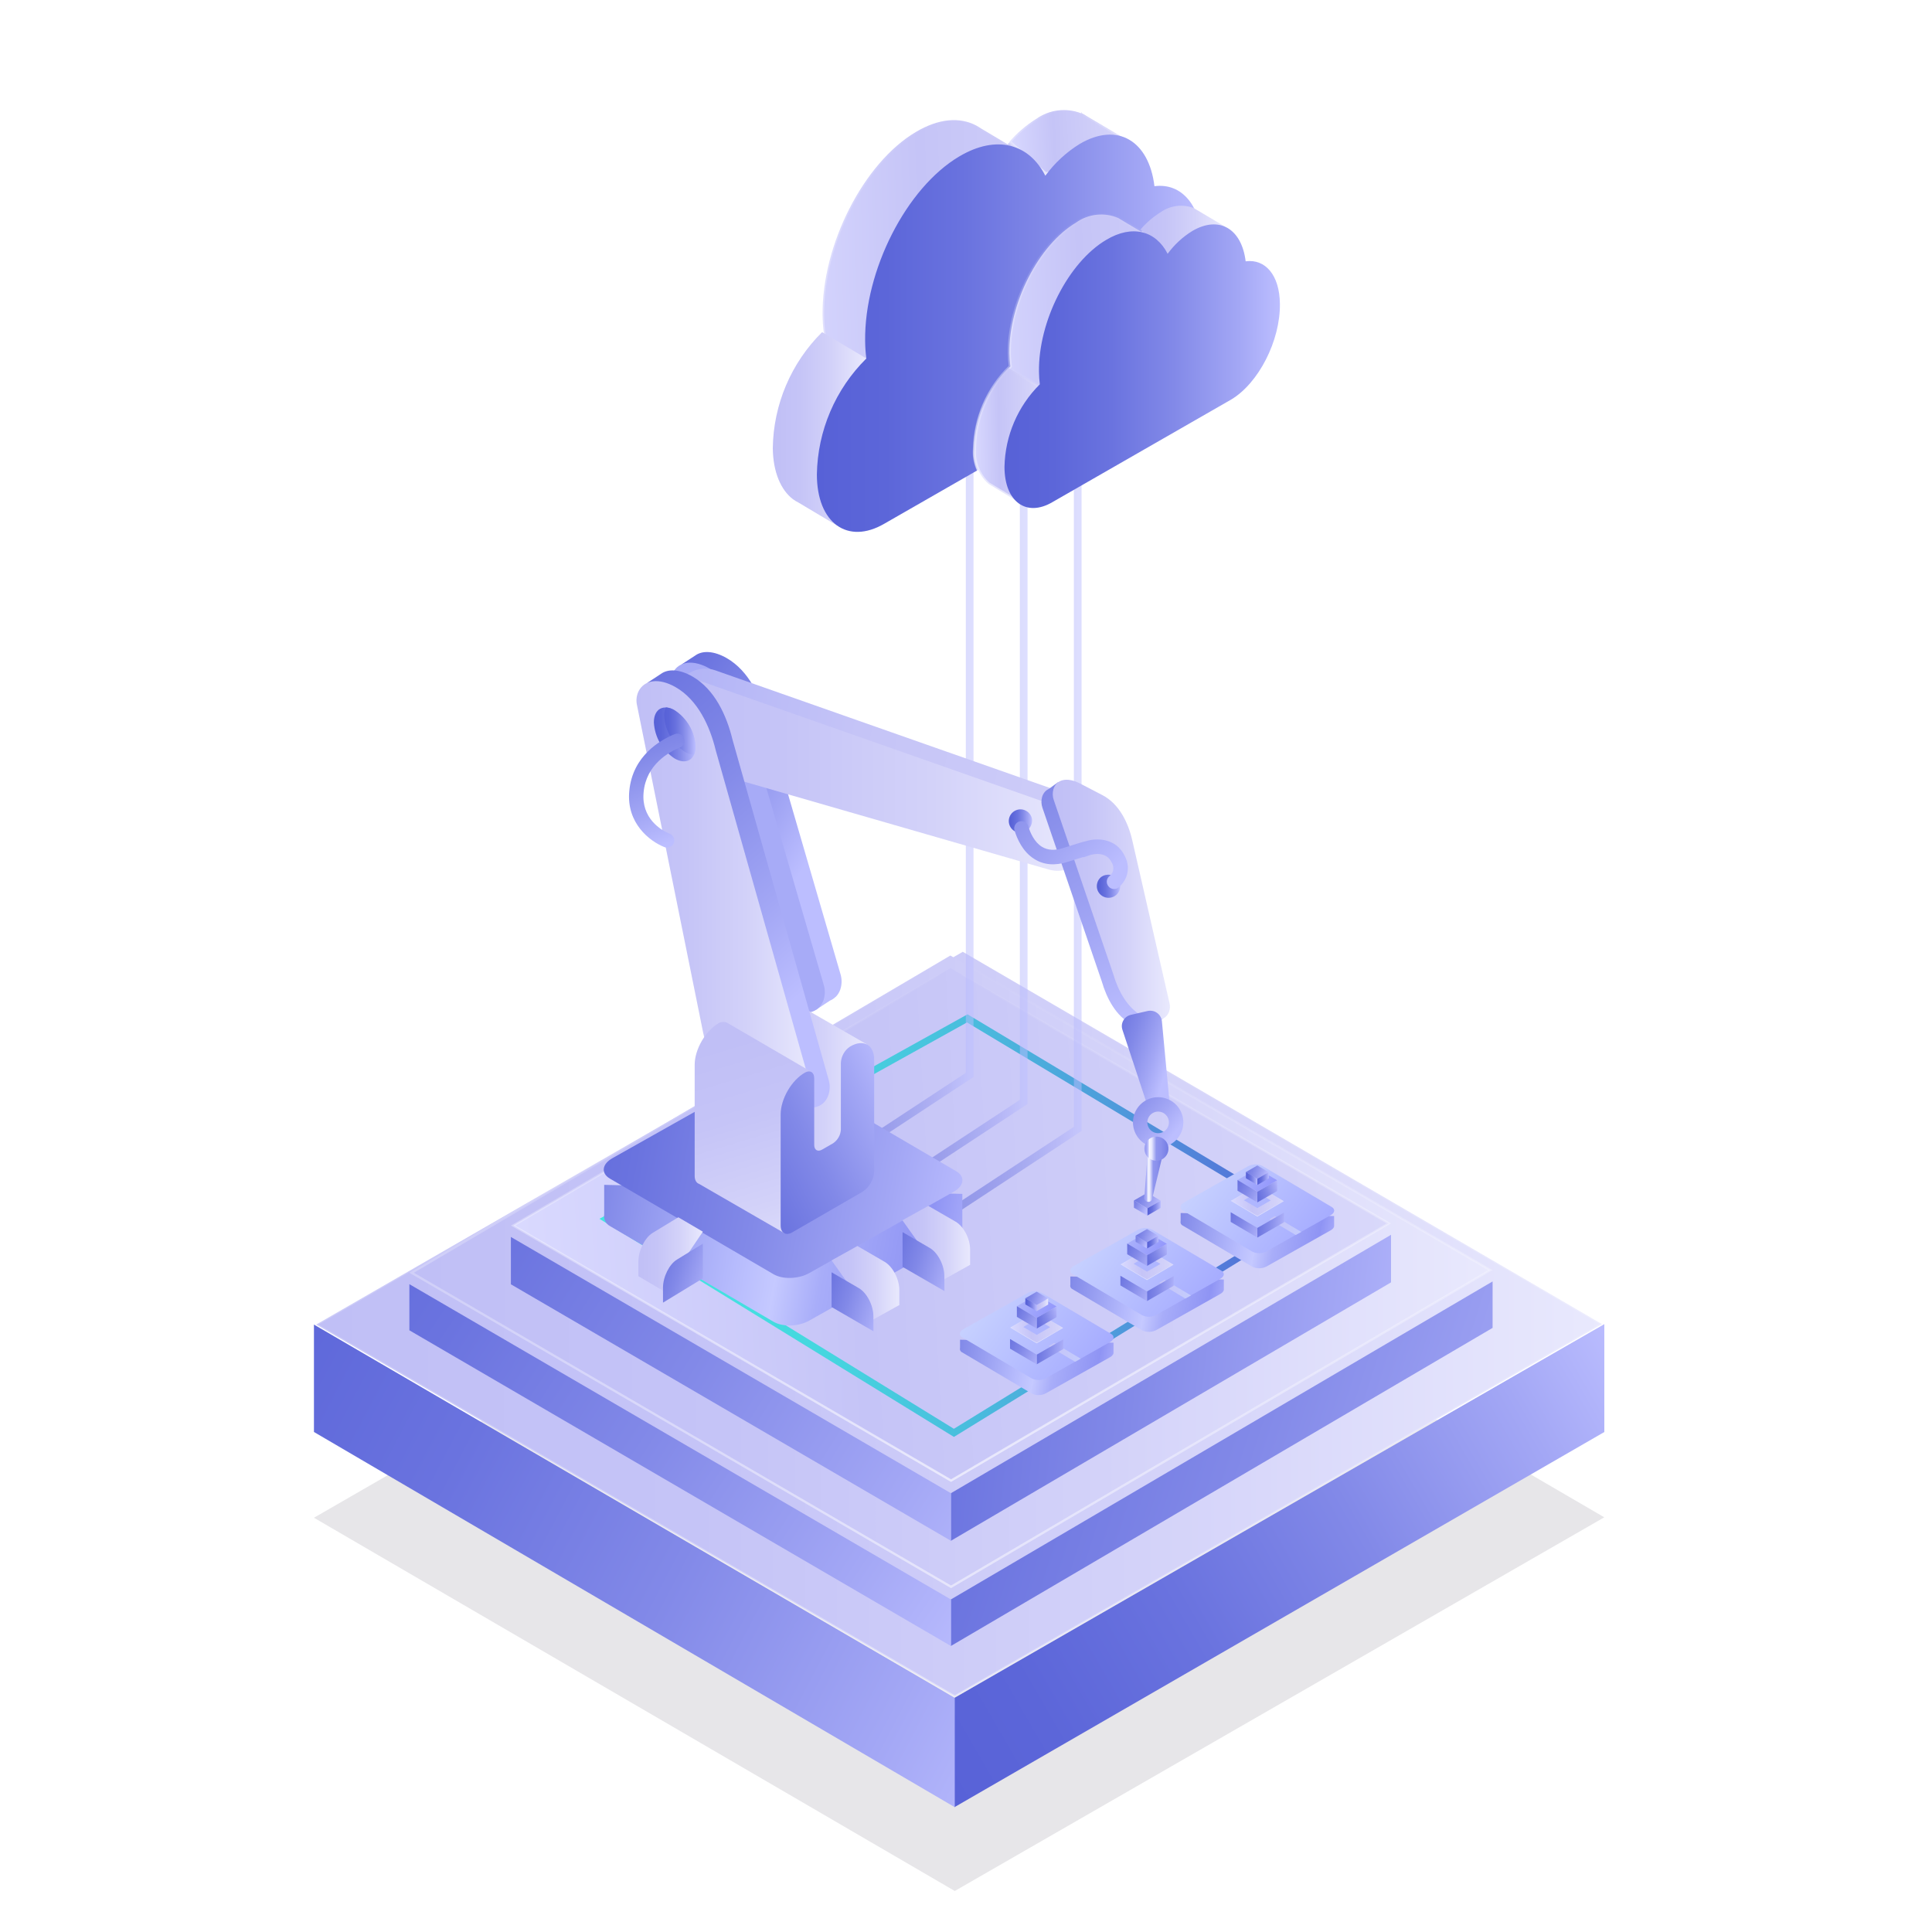 <svg width="48" height="48" viewBox="0 0 48 48" fill="none" xmlns="http://www.w3.org/2000/svg">
<g clip-path="url(#clip0_34_5684)">
<g filter="url(#filter0_f_34_5684)">
<path d="M7.8 37.708L23.721 46.981L39.858 37.697L23.921 28.414L7.8 37.708Z" fill="#0F0926" fill-opacity="0.1"/>
</g>
<path d="M23.712 44.899L39.859 35.578V32.897L23.712 42.181V44.899Z" fill="url(#paint0_linear_34_5684)"/>
<path d="M7.8 35.577L23.721 44.899V42.181L7.8 32.908V35.577Z" fill="url(#paint1_linear_34_5684)"/>
<path d="M39.802 32.897L23.721 42.148L7.856 32.908L23.92 23.647L39.802 32.897Z" fill="url(#paint2_linear_34_5684)" stroke="url(#paint3_linear_34_5684)" stroke-width="0.057"/>
<g filter="url(#filter1_d_34_5684)">
<path d="M23.621 39.457V40.613L37.083 32.708V31.554L23.621 39.457Z" fill="url(#paint4_linear_34_5684)"/>
</g>
<g filter="url(#filter2_d_34_5684)">
<path d="M23.628 39.457V40.613L10.171 32.768V31.622L23.628 39.457Z" fill="url(#paint5_linear_34_5684)"/>
</g>
<path d="M37.026 31.555L23.628 39.424L10.227 31.621L23.611 23.74L37.026 31.555Z" fill="url(#paint6_linear_34_5684)" stroke="url(#paint7_linear_34_5684)" stroke-width="0.057"/>
<g filter="url(#filter3_d_34_5684)">
<path d="M23.622 36.817V37.999L34.56 31.577V30.395L23.622 36.817Z" fill="url(#paint8_linear_34_5684)"/>
</g>
<g filter="url(#filter4_d_34_5684)">
<path d="M23.628 36.817V37.999L12.693 31.625V30.449L23.628 36.817Z" fill="url(#paint9_linear_34_5684)"/>
</g>
<path d="M34.504 30.395L23.628 36.785L12.749 30.449L23.614 24.054L34.504 30.395Z" fill="url(#paint10_linear_34_5684)" stroke="url(#paint11_linear_34_5684)" stroke-width="0.057"/>
<path fill-rule="evenodd" clip-rule="evenodd" d="M14.893 30.281L23.7 35.7L32.506 30.281L24.038 25.2L14.893 30.281ZM15.231 30.287L23.699 35.498L32.167 30.287L24.025 25.402L15.231 30.287Z" fill="url(#paint12_linear_34_5684)"/>
<g filter="url(#filter5_d_34_5684)">
<path d="M27.665 33.474V33.239L23.852 33.165V33.367C23.846 33.389 23.848 33.413 23.858 33.434C23.869 33.456 23.886 33.472 23.908 33.481L25.638 34.505C25.693 34.53 25.754 34.543 25.815 34.541C25.876 34.539 25.936 34.523 25.989 34.493L27.581 33.598C27.643 33.563 27.671 33.517 27.665 33.474Z" fill="url(#paint13_linear_34_5684)"/>
</g>
<path d="M25.638 34.249L23.908 33.227C23.818 33.173 23.83 33.083 23.935 33.024L25.525 32.128C25.578 32.099 25.638 32.083 25.699 32.081C25.76 32.079 25.821 32.091 25.876 32.117L27.606 33.14C27.695 33.193 27.684 33.284 27.579 33.343L25.989 34.239C25.936 34.268 25.876 34.284 25.815 34.286C25.754 34.288 25.693 34.275 25.638 34.249V34.249Z" fill="url(#paint14_linear_34_5684)"/>
<path d="M26.71 33.833L26.057 33.443L26.19 33.364L26.849 33.756L26.71 33.833Z" fill="url(#paint15_linear_34_5684)"/>
<path d="M25.756 33.367L25.106 32.984L25.756 32.61L26.406 32.992L25.756 33.367Z" fill="url(#paint16_linear_34_5684)" stroke="url(#paint17_linear_34_5684)" stroke-width="0.012"/>
<g filter="url(#filter6_d_34_5684)">
<path d="M25.757 33.613V33.373L26.419 32.992V33.233L25.757 33.613Z" fill="url(#paint18_linear_34_5684)"/>
</g>
<g filter="url(#filter7_d_34_5684)">
<path d="M25.094 32.984V33.224L25.756 33.613V33.373L25.094 32.984Z" fill="url(#paint19_linear_34_5684)"/>
</g>
<path d="M25.424 32.968L25.757 32.777L26.09 32.973L25.757 33.165L25.424 32.968Z" fill="#AFB6FF"/>
<path d="M25.264 32.452L25.756 32.169L26.25 32.459L25.756 32.742L25.264 32.452Z" fill="url(#paint20_linear_34_5684)"/>
<path d="M25.757 33.008V32.742L26.25 32.459V32.724L25.757 33.008Z" fill="url(#paint21_linear_34_5684)"/>
<path d="M25.264 32.452V32.717L25.756 33.008V32.742L25.264 32.452Z" fill="url(#paint22_linear_34_5684)"/>
<path d="M25.474 32.255L25.757 32.092L26.041 32.259L25.757 32.422L25.474 32.255Z" fill="url(#paint23_linear_34_5684)"/>
<path d="M25.757 32.575V32.422L26.041 32.259V32.411L25.757 32.575Z" fill="url(#paint24_linear_34_5684)"/>
<path d="M25.474 32.255V32.408L25.757 32.575V32.422L25.474 32.255Z" fill="url(#paint25_linear_34_5684)"/>
<g filter="url(#filter8_d_34_5684)">
<path d="M30.406 31.903V31.669L26.593 31.594V31.796C26.587 31.818 26.589 31.843 26.599 31.864C26.609 31.885 26.627 31.901 26.648 31.91L28.378 32.934C28.433 32.959 28.494 32.972 28.555 32.97C28.616 32.968 28.676 32.952 28.73 32.923L30.319 32.027C30.382 31.992 30.412 31.946 30.406 31.903Z" fill="url(#paint26_linear_34_5684)"/>
</g>
<path d="M28.379 32.678L26.652 31.656C26.562 31.602 26.574 31.512 26.679 31.453L28.263 30.558C28.317 30.528 28.377 30.512 28.438 30.51C28.499 30.508 28.559 30.52 28.615 30.546L30.345 31.57C30.434 31.622 30.422 31.713 30.317 31.772L28.728 32.668C28.674 32.697 28.615 32.713 28.554 32.715C28.494 32.716 28.434 32.704 28.379 32.678V32.678Z" fill="url(#paint27_linear_34_5684)"/>
<path d="M29.45 32.262L28.797 31.872L28.93 31.794L29.59 32.185L29.45 32.262Z" fill="url(#paint28_linear_34_5684)"/>
<path d="M28.497 31.796L27.848 31.413L28.497 31.039L29.147 31.421L28.497 31.796Z" fill="url(#paint29_linear_34_5684)" stroke="url(#paint30_linear_34_5684)" stroke-width="0.012"/>
<g filter="url(#filter9_d_34_5684)">
<path d="M28.497 32.042V31.803L29.159 31.421V31.662L28.497 32.042Z" fill="url(#paint31_linear_34_5684)"/>
</g>
<g filter="url(#filter10_d_34_5684)">
<path d="M27.836 31.413V31.653L28.497 32.043V31.803L27.836 31.413Z" fill="url(#paint32_linear_34_5684)"/>
</g>
<path d="M28.165 31.397L28.497 31.206L28.831 31.402L28.497 31.594L28.165 31.397Z" fill="#AFB6FF"/>
<path d="M28.005 30.896L28.498 30.613L28.991 30.903L28.498 31.186L28.005 30.896Z" fill="url(#paint33_linear_34_5684)"/>
<path d="M28.497 31.451V31.186L28.99 30.903V31.168L28.497 31.451Z" fill="url(#paint34_linear_34_5684)"/>
<path d="M28.005 30.896V31.161L28.498 31.451V31.186L28.005 30.896Z" fill="url(#paint35_linear_34_5684)"/>
<path d="M28.214 30.699L28.498 30.536L28.782 30.703L28.498 30.866L28.214 30.699Z" fill="url(#paint36_linear_34_5684)"/>
<path d="M28.497 31.019V30.866L28.781 30.703V30.856L28.497 31.019Z" fill="url(#paint37_linear_34_5684)"/>
<path d="M28.214 30.699V30.852L28.498 31.019V30.866L28.214 30.699Z" fill="url(#paint38_linear_34_5684)"/>
<g filter="url(#filter11_d_34_5684)">
<path d="M33.146 30.325V30.092L29.333 30.017V30.216C29.327 30.239 29.329 30.263 29.339 30.284C29.35 30.305 29.367 30.322 29.389 30.331L31.119 31.354C31.174 31.38 31.235 31.392 31.296 31.39C31.357 31.388 31.417 31.372 31.47 31.343L33.06 30.447C33.122 30.414 33.151 30.367 33.146 30.325Z" fill="url(#paint39_linear_34_5684)"/>
</g>
<path d="M31.119 31.1L29.39 30.077C29.3 30.024 29.312 29.933 29.417 29.875L31.006 28.976C31.06 28.947 31.12 28.931 31.181 28.929C31.242 28.927 31.303 28.939 31.358 28.965L33.088 29.988C33.177 30.041 33.165 30.132 33.061 30.191L31.471 31.087C31.418 31.116 31.358 31.133 31.297 31.135C31.235 31.138 31.175 31.125 31.119 31.1V31.1Z" fill="url(#paint40_linear_34_5684)"/>
<path d="M32.191 30.683L31.538 30.293L31.671 30.215L32.33 30.607L32.191 30.683Z" fill="url(#paint41_linear_34_5684)"/>
<path d="M31.238 30.217L30.588 29.834L31.238 29.46L31.888 29.843L31.238 30.217Z" fill="url(#paint42_linear_34_5684)" stroke="url(#paint43_linear_34_5684)" stroke-width="0.012"/>
<g filter="url(#filter12_d_34_5684)">
<path d="M31.239 30.464V30.224L31.901 29.843V30.084L31.239 30.464Z" fill="url(#paint44_linear_34_5684)"/>
</g>
<g filter="url(#filter13_d_34_5684)">
<path d="M30.576 29.834V30.074L31.238 30.464V30.224L30.576 29.834Z" fill="url(#paint45_linear_34_5684)"/>
</g>
<path d="M30.905 29.819L31.238 29.627L31.571 29.824L31.238 30.015L30.905 29.819Z" fill="#AFB6FF"/>
<path d="M30.746 29.317L31.238 29.034L31.731 29.324L31.238 29.608L30.746 29.317Z" fill="url(#paint46_linear_34_5684)"/>
<path d="M31.239 29.873V29.608L31.732 29.324V29.59L31.239 29.873Z" fill="url(#paint47_linear_34_5684)"/>
<path d="M30.746 29.317V29.583L31.238 29.873V29.608L30.746 29.317Z" fill="url(#paint48_linear_34_5684)"/>
<path d="M30.954 29.12L31.238 28.956L31.522 29.124L31.238 29.287L30.954 29.12Z" fill="url(#paint49_linear_34_5684)"/>
<path d="M31.239 29.439V29.287L31.523 29.124V29.276L31.239 29.439Z" fill="url(#paint50_linear_34_5684)"/>
<path d="M30.954 29.119V29.273L31.238 29.439V29.287L30.954 29.119Z" fill="url(#paint51_linear_34_5684)"/>
<path opacity="0.5" d="M24.091 7.796V26.706L20.4 29.133" stroke="url(#paint52_linear_34_5684)" stroke-width="0.191"/>
<path opacity="0.5" d="M25.434 8.467V27.377L21.743 29.804" stroke="url(#paint53_linear_34_5684)" stroke-width="0.191"/>
<path opacity="0.5" d="M26.776 9.138V28.048L23.085 30.475" stroke="url(#paint54_linear_34_5684)" stroke-width="0.191"/>
<path d="M27.577 3.949L27.528 4.019L27.613 4.01C27.933 3.977 28.208 4.095 28.406 4.344C28.605 4.595 28.727 4.98 28.731 5.481L28.731 5.481C28.738 6.115 28.554 6.8 28.249 7.398C27.944 7.995 27.52 8.5 27.052 8.777C27.052 8.777 27.052 8.777 27.051 8.777L21.595 11.909L21.567 11.925L21.578 11.956L21.625 12.092L20.785 13.01L19.857 12.462L19.857 12.462L19.854 12.46C19.808 12.439 19.766 12.412 19.726 12.382L19.725 12.382C19.435 12.17 19.241 11.743 19.241 11.145C19.257 10.072 19.693 9.047 20.455 8.292L20.469 8.278L20.466 8.259C20.448 8.116 20.438 7.972 20.437 7.828L20.437 7.828C20.427 6.957 20.682 6.01 21.103 5.185C21.524 4.36 22.109 3.659 22.758 3.277L22.758 3.277C23.329 2.939 23.843 2.906 24.246 3.114C24.288 3.137 24.328 3.161 24.368 3.188L24.368 3.188L24.37 3.189L25.007 3.569L25.036 3.586L25.057 3.561C25.255 3.329 25.488 3.128 25.747 2.966L25.747 2.966L25.749 2.965C25.908 2.852 26.093 2.78 26.288 2.756C26.482 2.732 26.679 2.756 26.861 2.826L26.868 2.829H26.875H26.887C26.926 2.849 26.963 2.871 27 2.895L27 2.896L27.002 2.897L27.93 3.445L27.577 3.949Z" fill="url(#paint55_linear_34_5684)" stroke="url(#paint56_linear_34_5684)" stroke-width="0.078"/>
<path d="M26.86 2.814L26.874 2.778V2.817H26.885C26.924 2.837 26.962 2.859 26.998 2.883L26.998 2.884L27 2.885L27.93 3.434L27.668 3.821L25.983 4.322L25.081 3.52C25.273 3.3 25.497 3.109 25.745 2.954L25.745 2.954L25.747 2.953C25.907 2.84 26.092 2.768 26.286 2.744C26.48 2.72 26.677 2.744 26.86 2.814Z" fill="url(#paint57_linear_34_5684)" stroke="url(#paint58_linear_34_5684)" stroke-width="0.078"/>
<path d="M19.834 12.484C19.787 12.461 19.742 12.433 19.7 12.402V12.402C19.407 12.18 19.206 11.738 19.2 11.133C19.215 10.049 19.655 9.015 20.425 8.252L21.527 8.907L21.381 12.416L20.796 13.057L19.834 12.484Z" fill="url(#paint59_linear_34_5684)"/>
<path d="M28.682 4.626C28.545 3.494 27.761 3.024 26.825 3.576C26.492 3.782 26.203 4.05 25.971 4.366C25.565 3.57 24.758 3.339 23.834 3.886C22.521 4.661 21.474 6.714 21.494 8.469C21.495 8.615 21.505 8.762 21.524 8.907C20.754 9.669 20.313 10.702 20.295 11.785C20.295 13.001 21.062 13.539 21.968 13.013L28.173 9.454C29.127 8.89 29.887 7.407 29.872 6.123C29.861 5.109 29.364 4.538 28.682 4.626Z" fill="url(#paint60_linear_34_5684)"/>
<path d="M30.147 5.999L30.097 6.069L30.183 6.06C30.409 6.037 30.602 6.12 30.743 6.295C30.886 6.47 30.976 6.74 30.988 7.09C30.993 7.543 30.862 8.031 30.645 8.457C30.428 8.882 30.126 9.241 29.794 9.438C29.794 9.438 29.793 9.438 29.793 9.438L25.893 11.675L25.864 11.692L25.876 11.723L25.908 11.811L25.314 12.458L24.657 12.07L24.657 12.07L24.655 12.069C24.624 12.053 24.594 12.035 24.565 12.015C24.445 11.905 24.352 11.769 24.293 11.618C24.233 11.466 24.209 11.302 24.223 11.139L24.223 11.139L24.223 11.137C24.238 10.376 24.548 9.652 25.089 9.117L25.103 9.103L25.1 9.084C25.086 8.982 25.079 8.879 25.077 8.776C25.07 8.156 25.251 7.481 25.552 6.893C25.852 6.304 26.27 5.805 26.731 5.532L26.731 5.532L26.733 5.53C26.884 5.422 27.06 5.355 27.245 5.335C27.428 5.315 27.614 5.343 27.783 5.416L27.872 5.47L27.872 5.47L27.872 5.47L28.328 5.742L28.357 5.759L28.378 5.734C28.519 5.569 28.684 5.426 28.869 5.312L28.869 5.312L28.871 5.311C28.983 5.231 29.114 5.18 29.251 5.163C29.387 5.146 29.525 5.163 29.653 5.212L29.741 5.263L29.741 5.263L30.394 5.65L30.147 5.999Z" fill="url(#paint61_linear_34_5684)" stroke="url(#paint62_linear_34_5684)" stroke-width="0.078"/>
<path d="M28.336 5.702C28.479 5.534 28.648 5.389 28.836 5.272C28.954 5.189 29.091 5.136 29.234 5.118C29.377 5.1 29.523 5.118 29.658 5.17L29.748 5.223L30.439 5.632L30.219 5.942L28.997 6.299L28.336 5.702Z" fill="url(#paint63_linear_34_5684)"/>
<path d="M24.645 12.073L24.645 12.073L24.643 12.072C24.612 12.056 24.582 12.037 24.553 12.017C24.433 11.908 24.341 11.773 24.281 11.622C24.222 11.47 24.197 11.307 24.211 11.145L24.211 11.145L24.211 11.142C24.226 10.392 24.528 9.677 25.055 9.144L25.795 9.584L25.692 12.047L25.302 12.472L24.645 12.073Z" fill="url(#paint64_linear_34_5684)" stroke="url(#paint65_linear_34_5684)" stroke-width="0.078"/>
<path d="M30.948 6.492C30.849 5.682 30.29 5.346 29.621 5.74C29.383 5.887 29.175 6.079 29.01 6.305C28.717 5.734 28.132 5.571 27.483 5.96C26.544 6.515 25.796 7.983 25.813 9.238C25.814 9.341 25.821 9.445 25.834 9.548C25.287 10.091 24.973 10.824 24.956 11.595C24.956 12.472 25.503 12.858 26.153 12.472L30.586 9.928C31.267 9.524 31.811 8.466 31.799 7.547C31.791 6.834 31.437 6.428 30.948 6.492Z" fill="url(#paint66_linear_34_5684)"/>
<path d="M28.172 29.825L28.504 29.634L28.838 29.83L28.504 30.021L28.172 29.825Z" fill="url(#paint67_linear_34_5684)"/>
<path d="M28.504 30.201V30.021L28.838 29.83V30.009L28.504 30.201Z" fill="url(#paint68_linear_34_5684)"/>
<path d="M28.172 29.825V30.005L28.504 30.201V30.021L28.172 29.825Z" fill="url(#paint69_linear_34_5684)"/>
<path d="M28.508 28.715L28.43 29.755C28.428 29.778 28.435 29.8 28.448 29.819C28.462 29.838 28.481 29.851 28.503 29.857C28.525 29.863 28.549 29.862 28.57 29.853C28.591 29.843 28.608 29.828 28.619 29.807L28.866 28.78C28.874 28.766 28.878 28.749 28.878 28.733C28.878 28.716 28.873 28.7 28.865 28.686C28.857 28.671 28.845 28.659 28.831 28.65C28.817 28.641 28.802 28.636 28.785 28.635L28.615 28.622C28.602 28.621 28.588 28.623 28.576 28.627C28.563 28.631 28.552 28.637 28.542 28.646C28.532 28.655 28.524 28.665 28.518 28.677C28.512 28.689 28.509 28.702 28.508 28.715V28.715Z" fill="url(#paint70_linear_34_5684)"/>
<path d="M20.882 24.202L19.05 17.918C18.905 17.315 18.606 16.67 18.059 16.353C17.738 16.168 17.451 16.155 17.269 16.289L16.938 16.504C16.938 16.504 17.166 17.708 17.186 17.865C17.232 17.96 17.291 18.047 17.363 18.125L18.154 22.636C18.268 23.269 18.557 23.958 19.144 24.296L19.928 24.746C19.993 24.783 20.061 24.815 20.131 24.841L20.277 25.086L20.62 24.86C20.672 24.839 20.719 24.808 20.759 24.768H20.763C20.814 24.717 20.852 24.655 20.876 24.587C20.918 24.462 20.92 24.328 20.882 24.202V24.202Z" fill="url(#paint71_linear_34_5684)"/>
<path d="M19.511 25.011L18.727 24.56C18.14 24.223 17.854 23.534 17.737 22.901L16.678 17.06C16.652 16.945 16.665 16.826 16.715 16.719C16.86 16.428 17.224 16.374 17.641 16.617C18.189 16.933 18.488 17.579 18.634 18.181L20.465 24.466C20.503 24.591 20.501 24.724 20.46 24.848C20.339 25.188 19.96 25.269 19.511 25.011Z" fill="#A7ABF7"/>
<g filter="url(#filter14_d_34_5684)">
<path d="M23.909 30.162V29.35L15.011 29.125V29.857C15.002 29.914 15.01 29.973 15.035 30.025C15.06 30.077 15.101 30.12 15.152 30.148L19.217 32.526C19.443 32.66 19.841 32.648 20.105 32.498L23.692 30.479C23.849 30.387 23.922 30.27 23.909 30.162Z" fill="url(#paint72_linear_34_5684)"/>
</g>
<path d="M19.217 31.657L15.151 29.281C14.925 29.147 14.956 28.918 15.22 28.772L18.807 26.752C19.071 26.606 19.468 26.591 19.695 26.724L23.76 29.101C23.986 29.234 23.955 29.465 23.691 29.61L20.105 31.63C19.84 31.779 19.443 31.791 19.217 31.657Z" fill="url(#paint73_linear_34_5684)"/>
<path d="M19.424 24.731L19.404 24.719L19.397 24.715C19.288 24.663 19.144 24.676 18.986 24.77C18.919 24.815 18.863 24.875 18.824 24.945C18.784 25.015 18.761 25.093 18.757 25.174V26.108L18.581 26.491V28.793L19.297 28.379C19.338 28.355 19.376 28.324 19.409 28.289C19.753 28.708 20.058 29.071 20.095 29.099C20.186 29.165 20.91 28.901 20.91 28.901L21.536 25.946L19.424 24.731Z" fill="url(#paint74_linear_34_5684)"/>
<path d="M21.977 31.349L21.302 30.957L20.661 31.315L21.701 32.781L22.343 32.423V32.048C22.343 31.779 22.179 31.466 21.977 31.349Z" fill="url(#paint75_linear_34_5684)"/>
<g filter="url(#filter15_d_34_5684)">
<path d="M21.701 32.781L20.661 32.178V31.315L21.335 31.707C21.538 31.824 21.699 32.138 21.699 32.407L21.701 32.781Z" fill="url(#paint76_linear_34_5684)"/>
</g>
<path d="M23.739 30.35L23.062 29.959L22.42 30.317L23.461 31.782L24.102 31.424V31.05C24.105 30.779 23.942 30.467 23.739 30.35Z" fill="url(#paint77_linear_34_5684)"/>
<g filter="url(#filter16_d_34_5684)">
<path d="M23.465 31.782L22.424 31.18V30.317L23.098 30.709C23.301 30.825 23.462 31.139 23.462 31.408L23.465 31.782Z" fill="url(#paint78_linear_34_5684)"/>
</g>
<path d="M16.21 30.634L16.852 30.243L17.462 30.601L16.472 32.066L15.862 31.708V31.334C15.862 31.071 16.018 30.754 16.21 30.634Z" fill="url(#paint79_linear_34_5684)"/>
<g filter="url(#filter17_d_34_5684)">
<path d="M16.472 32.069L17.462 31.466V30.604L16.82 30.998C16.628 31.114 16.472 31.428 16.472 31.697V32.069Z" fill="url(#paint80_linear_34_5684)"/>
</g>
<path d="M27.167 21.037C27.212 20.977 27.223 20.985 27.25 20.911C27.404 20.504 27.237 20.007 26.81 19.832L17.776 16.656C17.672 16.619 17.562 16.605 17.452 16.615C17.342 16.624 17.236 16.657 17.14 16.711C17.043 16.765 16.96 16.839 16.895 16.928C16.829 17.017 16.784 17.118 16.761 17.226L16.647 17.763C16.606 17.955 16.64 18.155 16.74 18.323C16.841 18.491 17.002 18.615 17.19 18.669L26.337 21.308C26.498 21.355 26.671 21.348 26.828 21.288L26.873 21.347C26.91 21.315 27.134 21.078 27.164 21.039L27.167 21.037Z" fill="url(#paint81_linear_34_5684)"/>
<path d="M16.479 17.522L16.367 18.059C16.326 18.251 16.36 18.451 16.46 18.619C16.561 18.787 16.722 18.911 16.91 18.965L26.058 21.604C26.245 21.659 26.446 21.64 26.62 21.553C26.794 21.466 26.93 21.316 26.998 21.134L26.971 21.197C27.049 20.997 27.048 20.773 26.965 20.574C26.883 20.375 26.727 20.215 26.53 20.129L17.494 16.953C17.39 16.916 17.28 16.902 17.17 16.912C17.061 16.921 16.954 16.954 16.858 17.008C16.762 17.062 16.679 17.136 16.613 17.224C16.548 17.313 16.502 17.414 16.479 17.522V17.522Z" fill="url(#paint82_linear_34_5684)"/>
<path d="M20.587 26.825L18.198 18.373C18.052 17.772 17.754 17.125 17.206 16.809C16.886 16.624 16.599 16.611 16.417 16.745L16.085 16.963C16.085 16.963 16.314 18.168 16.334 18.324C16.38 18.418 16.44 18.504 16.512 18.58L17.86 25.261C17.975 25.893 18.264 26.583 18.851 26.92L19.634 27.37C20.084 27.628 20.463 27.548 20.581 27.208C20.622 27.084 20.625 26.95 20.587 26.825Z" fill="url(#paint83_linear_34_5684)"/>
<path d="M19.217 27.634L18.432 27.183C17.846 26.846 17.559 26.157 17.443 25.524L15.826 17.519C15.8 17.404 15.813 17.285 15.863 17.178C16.008 16.887 16.372 16.834 16.79 17.075C17.337 17.392 17.636 18.038 17.782 18.641L20.171 27.092C20.209 27.217 20.207 27.35 20.166 27.474C20.045 27.811 19.666 27.892 19.217 27.634Z" fill="url(#paint84_linear_34_5684)"/>
<path d="M20.161 26.631L18.072 25.414C18.04 25.398 18.004 25.39 17.968 25.39C17.933 25.39 17.897 25.398 17.865 25.414C17.531 25.602 17.259 26.069 17.259 26.455V29.213C17.259 29.32 17.302 29.39 17.368 29.413L19.486 30.636L20.161 26.631Z" fill="url(#paint85_linear_34_5684)"/>
<path d="M21.119 26.002C21.052 26.046 20.997 26.106 20.958 26.176C20.918 26.246 20.895 26.324 20.891 26.405V28.064C20.888 28.133 20.868 28.2 20.833 28.259C20.799 28.319 20.751 28.369 20.694 28.407L20.426 28.561C20.317 28.624 20.229 28.573 20.229 28.447V26.787C20.229 26.642 20.127 26.576 20 26.648C19.667 26.835 19.395 27.303 19.395 27.688V30.446C19.395 30.634 19.526 30.71 19.686 30.616L21.428 29.61C21.513 29.554 21.584 29.479 21.634 29.39C21.685 29.302 21.714 29.203 21.719 29.101V26.341C21.725 25.959 21.453 25.804 21.119 26.002Z" fill="url(#paint86_linear_34_5684)"/>
<path d="M17.281 18.545C17.281 18.876 17.049 19.01 16.762 18.845C16.612 18.746 16.486 18.614 16.396 18.458C16.307 18.302 16.255 18.127 16.245 17.947C16.245 17.617 16.477 17.483 16.762 17.648C16.913 17.747 17.039 17.879 17.129 18.035C17.219 18.191 17.271 18.366 17.281 18.545V18.545Z" fill="url(#paint87_linear_34_5684)"/>
<path d="M16.761 17.647C16.696 17.605 16.621 17.58 16.543 17.575C16.514 17.64 16.5 17.711 16.502 17.783C16.511 17.963 16.563 18.139 16.653 18.295C16.744 18.451 16.87 18.584 17.021 18.683C17.087 18.723 17.162 18.747 17.239 18.751C17.267 18.686 17.281 18.615 17.28 18.544C17.27 18.364 17.218 18.189 17.128 18.034C17.038 17.878 16.912 17.745 16.761 17.647V17.647Z" fill="url(#paint88_linear_34_5684)"/>
<path d="M25.9 20.071L27.376 24.39C27.497 24.805 27.725 25.245 28.117 25.448C28.345 25.567 28.546 25.567 28.668 25.468L28.892 25.308C28.892 25.308 28.695 24.476 28.674 24.368C28.64 24.303 28.595 24.244 28.543 24.192L27.848 21.073C27.749 20.637 27.525 20.165 27.106 19.949L26.546 19.658C26.499 19.634 26.45 19.614 26.4 19.598L26.29 19.432L26.058 19.601C26.022 19.617 25.99 19.64 25.963 19.669V19.669C25.93 19.706 25.905 19.751 25.891 19.799C25.866 19.888 25.869 19.983 25.9 20.071V20.071Z" fill="url(#paint89_linear_34_5684)"/>
<path d="M26.828 19.463L27.388 19.754C27.807 19.972 28.031 20.441 28.131 20.877L29.054 24.913C29.075 24.992 29.07 25.076 29.039 25.152C28.948 25.36 28.697 25.408 28.397 25.253C28.005 25.049 27.777 24.609 27.656 24.194L26.18 19.875C26.15 19.789 26.147 19.696 26.172 19.608C26.245 19.366 26.506 19.298 26.828 19.463Z" fill="url(#paint90_linear_34_5684)"/>
<path d="M25.387 20.688C25.331 20.695 25.275 20.685 25.225 20.66C25.174 20.635 25.132 20.596 25.104 20.548C25.075 20.5 25.061 20.445 25.063 20.389C25.065 20.333 25.083 20.279 25.115 20.233C25.147 20.187 25.192 20.151 25.244 20.13C25.296 20.108 25.352 20.103 25.408 20.113C25.463 20.124 25.514 20.15 25.554 20.188C25.595 20.227 25.623 20.277 25.637 20.331C25.651 20.412 25.632 20.494 25.585 20.561C25.539 20.628 25.467 20.674 25.387 20.688V20.688Z" fill="url(#paint91_linear_34_5684)"/>
<path d="M27.783 21.853C27.814 21.899 27.831 21.954 27.832 22.01C27.833 22.066 27.818 22.121 27.788 22.169C27.759 22.216 27.716 22.254 27.666 22.278C27.615 22.302 27.558 22.311 27.503 22.303C27.447 22.296 27.395 22.273 27.352 22.236C27.31 22.2 27.278 22.152 27.262 22.099C27.246 22.045 27.246 21.988 27.262 21.934C27.277 21.88 27.308 21.832 27.35 21.795C27.415 21.745 27.497 21.724 27.578 21.734C27.66 21.745 27.733 21.788 27.783 21.853V21.853Z" fill="url(#paint92_linear_34_5684)"/>
<path d="M27.512 21.974C27.498 21.94 27.495 21.902 27.503 21.867C27.511 21.831 27.53 21.798 27.558 21.774C27.597 21.742 27.628 21.702 27.648 21.655C27.66 21.618 27.663 21.579 27.659 21.54C27.654 21.501 27.641 21.463 27.621 21.43C27.476 21.119 27.101 21.239 27.085 21.244L26.912 21.302V21.293C26.832 21.317 26.71 21.355 26.526 21.413C26.209 21.513 25.929 21.49 25.695 21.34C25.408 21.161 25.269 20.839 25.205 20.63C25.198 20.605 25.196 20.58 25.2 20.555C25.204 20.529 25.213 20.505 25.227 20.484C25.24 20.462 25.259 20.444 25.28 20.43C25.302 20.416 25.326 20.407 25.351 20.404C25.393 20.397 25.436 20.406 25.473 20.429C25.509 20.452 25.535 20.487 25.547 20.528C25.594 20.682 25.693 20.919 25.886 21.038C26.031 21.126 26.203 21.137 26.418 21.068C26.744 20.965 26.899 20.916 26.983 20.898C27.223 20.821 27.723 20.803 27.947 21.271C27.988 21.349 28.013 21.434 28.02 21.522C28.026 21.61 28.014 21.698 27.984 21.78C27.944 21.884 27.878 21.976 27.792 22.047C27.771 22.065 27.745 22.078 27.717 22.084C27.69 22.09 27.661 22.089 27.634 22.082C27.606 22.075 27.581 22.062 27.56 22.043C27.539 22.024 27.522 22 27.512 21.974V21.974Z" fill="url(#paint93_linear_34_5684)"/>
<path d="M16.75 20.911C16.745 20.937 16.735 20.962 16.719 20.984C16.704 21.005 16.684 21.023 16.66 21.036C16.637 21.049 16.611 21.056 16.585 21.058C16.558 21.06 16.532 21.055 16.507 21.046C16.137 20.9 15.561 20.449 15.634 19.656C15.714 18.773 16.415 18.381 16.761 18.24C16.785 18.231 16.81 18.226 16.835 18.227C16.861 18.229 16.886 18.235 16.908 18.247C16.931 18.258 16.951 18.274 16.967 18.294C16.983 18.314 16.994 18.337 17 18.362V18.362L16.997 18.347L17 18.36C17.011 18.402 17.007 18.447 16.988 18.485C16.968 18.524 16.936 18.555 16.896 18.571C16.62 18.682 16.052 18.994 15.99 19.688C15.931 20.329 16.42 20.628 16.636 20.713C16.674 20.728 16.706 20.756 16.727 20.792C16.747 20.828 16.755 20.87 16.748 20.911H16.75Z" fill="url(#paint94_linear_34_5684)"/>
<path d="M27.886 25.583L28.49 27.412C28.512 27.481 28.561 27.539 28.625 27.574C28.689 27.609 28.764 27.618 28.835 27.599V27.599C28.901 27.582 28.958 27.542 28.997 27.487C29.036 27.431 29.054 27.363 29.048 27.295L28.867 25.37C28.863 25.329 28.85 25.29 28.829 25.255C28.809 25.22 28.781 25.19 28.748 25.166C28.715 25.142 28.678 25.125 28.638 25.117C28.598 25.109 28.557 25.109 28.517 25.117L28.095 25.214C28.056 25.223 28.019 25.24 27.987 25.264C27.955 25.288 27.929 25.318 27.909 25.353C27.89 25.387 27.877 25.426 27.873 25.465C27.869 25.505 27.874 25.545 27.886 25.583V25.583Z" fill="url(#paint95_linear_34_5684)"/>
<path d="M28.774 28.511C28.65 28.511 28.529 28.474 28.426 28.406C28.323 28.337 28.243 28.239 28.196 28.125C28.148 28.011 28.136 27.885 28.16 27.763C28.184 27.642 28.244 27.53 28.331 27.443C28.419 27.355 28.53 27.296 28.652 27.271C28.773 27.247 28.899 27.26 29.013 27.307C29.128 27.355 29.225 27.435 29.294 27.538C29.363 27.641 29.4 27.762 29.4 27.885C29.399 28.051 29.333 28.21 29.216 28.328C29.099 28.445 28.94 28.511 28.774 28.511V28.511ZM28.774 27.617C28.721 27.617 28.669 27.633 28.625 27.662C28.58 27.692 28.546 27.733 28.526 27.783C28.505 27.832 28.5 27.886 28.51 27.938C28.521 27.99 28.546 28.038 28.584 28.075C28.622 28.113 28.669 28.138 28.721 28.149C28.773 28.159 28.828 28.154 28.877 28.133C28.926 28.113 28.968 28.079 28.997 28.035C29.027 27.99 29.042 27.939 29.042 27.885C29.042 27.814 29.014 27.746 28.963 27.696C28.913 27.645 28.845 27.617 28.774 27.617V27.617Z" fill="url(#paint96_linear_34_5684)"/>
<path d="M29.029 28.561C29.025 28.62 29.003 28.677 28.966 28.724C28.93 28.77 28.88 28.805 28.824 28.823C28.768 28.842 28.707 28.843 28.65 28.827C28.593 28.811 28.542 28.779 28.503 28.734C28.465 28.689 28.44 28.634 28.433 28.575C28.426 28.516 28.436 28.456 28.463 28.403C28.49 28.351 28.531 28.307 28.583 28.277C28.635 28.248 28.694 28.235 28.753 28.24C28.792 28.242 28.831 28.253 28.866 28.271C28.901 28.288 28.932 28.313 28.958 28.343C28.984 28.373 29.003 28.407 29.015 28.445C29.028 28.482 29.032 28.522 29.029 28.561Z" fill="url(#paint97_linear_34_5684)"/>
</g>
<defs>
<filter id="filter0_f_34_5684" x="6.6" y="27.214" width="34.459" height="20.967" filterUnits="userSpaceOnUse" color-interpolation-filters="sRGB">
<feFlood flood-opacity="0" result="BackgroundImageFix"/>
<feBlend mode="normal" in="SourceGraphic" in2="BackgroundImageFix" result="shape"/>
<feGaussianBlur stdDeviation="0.6" result="effect1_foregroundBlur_34_5684"/>
</filter>
<filter id="filter1_d_34_5684" x="23.021" y="31.238" width="14.662" height="10.259" filterUnits="userSpaceOnUse" color-interpolation-filters="sRGB">
<feFlood flood-opacity="0" result="BackgroundImageFix"/>
<feColorMatrix in="SourceAlpha" type="matrix" values="0 0 0 0 0 0 0 0 0 0 0 0 0 0 0 0 0 0 127 0" result="hardAlpha"/>
<feOffset dy="0.283"/>
<feGaussianBlur stdDeviation="0.3"/>
<feComposite in2="hardAlpha" operator="out"/>
<feColorMatrix type="matrix" values="0 0 0 0 0.057 0 0 0 0 0.034 0 0 0 0 0.15 0 0 0 0.12 0"/>
<feBlend mode="normal" in2="BackgroundImageFix" result="effect1_dropShadow_34_5684"/>
<feBlend mode="normal" in="SourceGraphic" in2="effect1_dropShadow_34_5684" result="shape"/>
</filter>
<filter id="filter2_d_34_5684" x="9.571" y="31.305" width="14.656" height="10.191" filterUnits="userSpaceOnUse" color-interpolation-filters="sRGB">
<feFlood flood-opacity="0" result="BackgroundImageFix"/>
<feColorMatrix in="SourceAlpha" type="matrix" values="0 0 0 0 0 0 0 0 0 0 0 0 0 0 0 0 0 0 127 0" result="hardAlpha"/>
<feOffset dy="0.283"/>
<feGaussianBlur stdDeviation="0.3"/>
<feComposite in2="hardAlpha" operator="out"/>
<feColorMatrix type="matrix" values="0 0 0 0 0.057 0 0 0 0 0.034 0 0 0 0 0.15 0 0 0 0.12 0"/>
<feBlend mode="normal" in2="BackgroundImageFix" result="effect1_dropShadow_34_5684"/>
<feBlend mode="normal" in="SourceGraphic" in2="effect1_dropShadow_34_5684" result="shape"/>
</filter>
<filter id="filter3_d_34_5684" x="23.022" y="30.078" width="12.138" height="8.804" filterUnits="userSpaceOnUse" color-interpolation-filters="sRGB">
<feFlood flood-opacity="0" result="BackgroundImageFix"/>
<feColorMatrix in="SourceAlpha" type="matrix" values="0 0 0 0 0 0 0 0 0 0 0 0 0 0 0 0 0 0 127 0" result="hardAlpha"/>
<feOffset dy="0.283"/>
<feGaussianBlur stdDeviation="0.3"/>
<feComposite in2="hardAlpha" operator="out"/>
<feColorMatrix type="matrix" values="0 0 0 0 0.057 0 0 0 0 0.034 0 0 0 0 0.15 0 0 0 0.12 0"/>
<feBlend mode="normal" in2="BackgroundImageFix" result="effect1_dropShadow_34_5684"/>
<feBlend mode="normal" in="SourceGraphic" in2="effect1_dropShadow_34_5684" result="shape"/>
</filter>
<filter id="filter4_d_34_5684" x="12.093" y="30.132" width="12.134" height="8.751" filterUnits="userSpaceOnUse" color-interpolation-filters="sRGB">
<feFlood flood-opacity="0" result="BackgroundImageFix"/>
<feColorMatrix in="SourceAlpha" type="matrix" values="0 0 0 0 0 0 0 0 0 0 0 0 0 0 0 0 0 0 127 0" result="hardAlpha"/>
<feOffset dy="0.283"/>
<feGaussianBlur stdDeviation="0.3"/>
<feComposite in2="hardAlpha" operator="out"/>
<feColorMatrix type="matrix" values="0 0 0 0 0.057 0 0 0 0 0.034 0 0 0 0 0.15 0 0 0 0.12 0"/>
<feBlend mode="normal" in2="BackgroundImageFix" result="effect1_dropShadow_34_5684"/>
<feBlend mode="normal" in="SourceGraphic" in2="effect1_dropShadow_34_5684" result="shape"/>
</filter>
<filter id="filter5_d_34_5684" x="23.849" y="33.165" width="3.817" height="1.497" filterUnits="userSpaceOnUse" color-interpolation-filters="sRGB">
<feFlood flood-opacity="0" result="BackgroundImageFix"/>
<feColorMatrix in="SourceAlpha" type="matrix" values="0 0 0 0 0 0 0 0 0 0 0 0 0 0 0 0 0 0 127 0" result="hardAlpha"/>
<feOffset dy="0.12"/>
<feComposite in2="hardAlpha" operator="out"/>
<feColorMatrix type="matrix" values="0 0 0 0 0.361 0 0 0 0 0.4 0 0 0 0 0.851 0 0 0 0.2 0"/>
<feBlend mode="normal" in2="BackgroundImageFix" result="effect1_dropShadow_34_5684"/>
<feBlend mode="normal" in="SourceGraphic" in2="effect1_dropShadow_34_5684" result="shape"/>
</filter>
<filter id="filter6_d_34_5684" x="25.157" y="32.675" width="1.862" height="1.821" filterUnits="userSpaceOnUse" color-interpolation-filters="sRGB">
<feFlood flood-opacity="0" result="BackgroundImageFix"/>
<feColorMatrix in="SourceAlpha" type="matrix" values="0 0 0 0 0 0 0 0 0 0 0 0 0 0 0 0 0 0 127 0" result="hardAlpha"/>
<feOffset dy="0.283"/>
<feGaussianBlur stdDeviation="0.3"/>
<feComposite in2="hardAlpha" operator="out"/>
<feColorMatrix type="matrix" values="0 0 0 0 0.057 0 0 0 0 0.034 0 0 0 0 0.15 0 0 0 0.12 0"/>
<feBlend mode="normal" in2="BackgroundImageFix" result="effect1_dropShadow_34_5684"/>
<feBlend mode="normal" in="SourceGraphic" in2="effect1_dropShadow_34_5684" result="shape"/>
</filter>
<filter id="filter7_d_34_5684" x="24.494" y="32.667" width="1.862" height="1.83" filterUnits="userSpaceOnUse" color-interpolation-filters="sRGB">
<feFlood flood-opacity="0" result="BackgroundImageFix"/>
<feColorMatrix in="SourceAlpha" type="matrix" values="0 0 0 0 0 0 0 0 0 0 0 0 0 0 0 0 0 0 127 0" result="hardAlpha"/>
<feOffset dy="0.283"/>
<feGaussianBlur stdDeviation="0.3"/>
<feComposite in2="hardAlpha" operator="out"/>
<feColorMatrix type="matrix" values="0 0 0 0 0.057 0 0 0 0 0.034 0 0 0 0 0.15 0 0 0 0.12 0"/>
<feBlend mode="normal" in2="BackgroundImageFix" result="effect1_dropShadow_34_5684"/>
<feBlend mode="normal" in="SourceGraphic" in2="effect1_dropShadow_34_5684" result="shape"/>
</filter>
<filter id="filter8_d_34_5684" x="26.589" y="31.594" width="3.817" height="1.496" filterUnits="userSpaceOnUse" color-interpolation-filters="sRGB">
<feFlood flood-opacity="0" result="BackgroundImageFix"/>
<feColorMatrix in="SourceAlpha" type="matrix" values="0 0 0 0 0 0 0 0 0 0 0 0 0 0 0 0 0 0 127 0" result="hardAlpha"/>
<feOffset dy="0.12"/>
<feComposite in2="hardAlpha" operator="out"/>
<feColorMatrix type="matrix" values="0 0 0 0 0.361 0 0 0 0 0.4 0 0 0 0 0.851 0 0 0 0.2 0"/>
<feBlend mode="normal" in2="BackgroundImageFix" result="effect1_dropShadow_34_5684"/>
<feBlend mode="normal" in="SourceGraphic" in2="effect1_dropShadow_34_5684" result="shape"/>
</filter>
<filter id="filter9_d_34_5684" x="27.897" y="31.105" width="1.862" height="1.821" filterUnits="userSpaceOnUse" color-interpolation-filters="sRGB">
<feFlood flood-opacity="0" result="BackgroundImageFix"/>
<feColorMatrix in="SourceAlpha" type="matrix" values="0 0 0 0 0 0 0 0 0 0 0 0 0 0 0 0 0 0 127 0" result="hardAlpha"/>
<feOffset dy="0.283"/>
<feGaussianBlur stdDeviation="0.3"/>
<feComposite in2="hardAlpha" operator="out"/>
<feColorMatrix type="matrix" values="0 0 0 0 0.057 0 0 0 0 0.034 0 0 0 0 0.15 0 0 0 0.12 0"/>
<feBlend mode="normal" in2="BackgroundImageFix" result="effect1_dropShadow_34_5684"/>
<feBlend mode="normal" in="SourceGraphic" in2="effect1_dropShadow_34_5684" result="shape"/>
</filter>
<filter id="filter10_d_34_5684" x="27.236" y="31.096" width="1.861" height="1.83" filterUnits="userSpaceOnUse" color-interpolation-filters="sRGB">
<feFlood flood-opacity="0" result="BackgroundImageFix"/>
<feColorMatrix in="SourceAlpha" type="matrix" values="0 0 0 0 0 0 0 0 0 0 0 0 0 0 0 0 0 0 127 0" result="hardAlpha"/>
<feOffset dy="0.283"/>
<feGaussianBlur stdDeviation="0.3"/>
<feComposite in2="hardAlpha" operator="out"/>
<feColorMatrix type="matrix" values="0 0 0 0 0.057 0 0 0 0 0.034 0 0 0 0 0.15 0 0 0 0.12 0"/>
<feBlend mode="normal" in2="BackgroundImageFix" result="effect1_dropShadow_34_5684"/>
<feBlend mode="normal" in="SourceGraphic" in2="effect1_dropShadow_34_5684" result="shape"/>
</filter>
<filter id="filter11_d_34_5684" x="29.33" y="30.017" width="3.817" height="1.493" filterUnits="userSpaceOnUse" color-interpolation-filters="sRGB">
<feFlood flood-opacity="0" result="BackgroundImageFix"/>
<feColorMatrix in="SourceAlpha" type="matrix" values="0 0 0 0 0 0 0 0 0 0 0 0 0 0 0 0 0 0 127 0" result="hardAlpha"/>
<feOffset dy="0.12"/>
<feComposite in2="hardAlpha" operator="out"/>
<feColorMatrix type="matrix" values="0 0 0 0 0.361 0 0 0 0 0.4 0 0 0 0 0.851 0 0 0 0.2 0"/>
<feBlend mode="normal" in2="BackgroundImageFix" result="effect1_dropShadow_34_5684"/>
<feBlend mode="normal" in="SourceGraphic" in2="effect1_dropShadow_34_5684" result="shape"/>
</filter>
<filter id="filter12_d_34_5684" x="30.639" y="29.526" width="1.862" height="1.821" filterUnits="userSpaceOnUse" color-interpolation-filters="sRGB">
<feFlood flood-opacity="0" result="BackgroundImageFix"/>
<feColorMatrix in="SourceAlpha" type="matrix" values="0 0 0 0 0 0 0 0 0 0 0 0 0 0 0 0 0 0 127 0" result="hardAlpha"/>
<feOffset dy="0.283"/>
<feGaussianBlur stdDeviation="0.3"/>
<feComposite in2="hardAlpha" operator="out"/>
<feColorMatrix type="matrix" values="0 0 0 0 0.057 0 0 0 0 0.034 0 0 0 0 0.15 0 0 0 0.12 0"/>
<feBlend mode="normal" in2="BackgroundImageFix" result="effect1_dropShadow_34_5684"/>
<feBlend mode="normal" in="SourceGraphic" in2="effect1_dropShadow_34_5684" result="shape"/>
</filter>
<filter id="filter13_d_34_5684" x="29.976" y="29.518" width="1.862" height="1.83" filterUnits="userSpaceOnUse" color-interpolation-filters="sRGB">
<feFlood flood-opacity="0" result="BackgroundImageFix"/>
<feColorMatrix in="SourceAlpha" type="matrix" values="0 0 0 0 0 0 0 0 0 0 0 0 0 0 0 0 0 0 127 0" result="hardAlpha"/>
<feOffset dy="0.283"/>
<feGaussianBlur stdDeviation="0.3"/>
<feComposite in2="hardAlpha" operator="out"/>
<feColorMatrix type="matrix" values="0 0 0 0 0.057 0 0 0 0 0.034 0 0 0 0 0.15 0 0 0 0.12 0"/>
<feBlend mode="normal" in2="BackgroundImageFix" result="effect1_dropShadow_34_5684"/>
<feBlend mode="normal" in="SourceGraphic" in2="effect1_dropShadow_34_5684" result="shape"/>
</filter>
<filter id="filter14_d_34_5684" x="15.007" y="29.125" width="8.903" height="3.806" filterUnits="userSpaceOnUse" color-interpolation-filters="sRGB">
<feFlood flood-opacity="0" result="BackgroundImageFix"/>
<feColorMatrix in="SourceAlpha" type="matrix" values="0 0 0 0 0 0 0 0 0 0 0 0 0 0 0 0 0 0 127 0" result="hardAlpha"/>
<feOffset dy="0.312"/>
<feComposite in2="hardAlpha" operator="out"/>
<feColorMatrix type="matrix" values="0 0 0 0 0.361 0 0 0 0 0.4 0 0 0 0 0.851 0 0 0 0.2 0"/>
<feBlend mode="normal" in2="BackgroundImageFix" result="effect1_dropShadow_34_5684"/>
<feBlend mode="normal" in="SourceGraphic" in2="effect1_dropShadow_34_5684" result="shape"/>
</filter>
<filter id="filter15_d_34_5684" x="20.036" y="30.986" width="2.289" height="2.714" filterUnits="userSpaceOnUse" color-interpolation-filters="sRGB">
<feFlood flood-opacity="0" result="BackgroundImageFix"/>
<feColorMatrix in="SourceAlpha" type="matrix" values="0 0 0 0 0 0 0 0 0 0 0 0 0 0 0 0 0 0 127 0" result="hardAlpha"/>
<feOffset dy="0.295"/>
<feGaussianBlur stdDeviation="0.312"/>
<feComposite in2="hardAlpha" operator="out"/>
<feColorMatrix type="matrix" values="0 0 0 0 0.057 0 0 0 0 0.034 0 0 0 0 0.15 0 0 0 0.12 0"/>
<feBlend mode="normal" in2="BackgroundImageFix" result="effect1_dropShadow_34_5684"/>
<feBlend mode="normal" in="SourceGraphic" in2="effect1_dropShadow_34_5684" result="shape"/>
</filter>
<filter id="filter16_d_34_5684" x="21.799" y="29.988" width="2.289" height="2.714" filterUnits="userSpaceOnUse" color-interpolation-filters="sRGB">
<feFlood flood-opacity="0" result="BackgroundImageFix"/>
<feColorMatrix in="SourceAlpha" type="matrix" values="0 0 0 0 0 0 0 0 0 0 0 0 0 0 0 0 0 0 127 0" result="hardAlpha"/>
<feOffset dy="0.295"/>
<feGaussianBlur stdDeviation="0.312"/>
<feComposite in2="hardAlpha" operator="out"/>
<feColorMatrix type="matrix" values="0 0 0 0 0.057 0 0 0 0 0.034 0 0 0 0 0.15 0 0 0 0.12 0"/>
<feBlend mode="normal" in2="BackgroundImageFix" result="effect1_dropShadow_34_5684"/>
<feBlend mode="normal" in="SourceGraphic" in2="effect1_dropShadow_34_5684" result="shape"/>
</filter>
<filter id="filter17_d_34_5684" x="15.847" y="30.274" width="2.239" height="2.714" filterUnits="userSpaceOnUse" color-interpolation-filters="sRGB">
<feFlood flood-opacity="0" result="BackgroundImageFix"/>
<feColorMatrix in="SourceAlpha" type="matrix" values="0 0 0 0 0 0 0 0 0 0 0 0 0 0 0 0 0 0 127 0" result="hardAlpha"/>
<feOffset dy="0.295"/>
<feGaussianBlur stdDeviation="0.312"/>
<feComposite in2="hardAlpha" operator="out"/>
<feColorMatrix type="matrix" values="0 0 0 0 0.057 0 0 0 0 0.034 0 0 0 0 0.15 0 0 0 0.12 0"/>
<feBlend mode="normal" in2="BackgroundImageFix" result="effect1_dropShadow_34_5684"/>
<feBlend mode="normal" in="SourceGraphic" in2="effect1_dropShadow_34_5684" result="shape"/>
</filter>
<linearGradient id="paint0_linear_34_5684" x1="22.535" y1="44.237" x2="40.67" y2="33.753" gradientUnits="userSpaceOnUse">
<stop stop-color="#5761D7"/>
<stop offset="0.178" stop-color="#5C66D9"/>
<stop offset="0.388" stop-color="#6A73DF"/>
<stop offset="0.613" stop-color="#8289E8"/>
<stop offset="0.849" stop-color="#A3A7F5"/>
<stop offset="1" stop-color="#BCBEFF"/>
</linearGradient>
<linearGradient id="paint1_linear_34_5684" x1="1.849" y1="31.203" x2="26.218" y2="43.954" gradientUnits="userSpaceOnUse">
<stop stop-color="#5761D7"/>
<stop offset="0.178" stop-color="#5C66D9"/>
<stop offset="0.388" stop-color="#6A73DF"/>
<stop offset="0.613" stop-color="#8289E8"/>
<stop offset="0.849" stop-color="#A3A7F5"/>
<stop offset="1" stop-color="#BCBEFF"/>
</linearGradient>
<linearGradient id="paint2_linear_34_5684" x1="7.803" y1="37.398" x2="39.862" y2="37.398" gradientUnits="userSpaceOnUse">
<stop stop-color="#C0BFF6"/>
<stop offset="0.294" stop-color="#C5C4F7"/>
<stop offset="0.64" stop-color="#D3D2F9"/>
<stop offset="1" stop-color="#E9E9FD"/>
</linearGradient>
<linearGradient id="paint3_linear_34_5684" x1="23.829" y1="23.614" x2="23.829" y2="42.181" gradientUnits="userSpaceOnUse">
<stop stop-color="white" stop-opacity="0"/>
<stop offset="1" stop-color="white" stop-opacity="0.4"/>
</linearGradient>
<linearGradient id="paint4_linear_34_5684" x1="15.451" y1="27.519" x2="42.425" y2="36.13" gradientUnits="userSpaceOnUse">
<stop stop-color="#5761D7"/>
<stop offset="0.178" stop-color="#5C66D9"/>
<stop offset="0.388" stop-color="#6A73DF"/>
<stop offset="0.613" stop-color="#8289E8"/>
<stop offset="0.849" stop-color="#A3A7F5"/>
<stop offset="1" stop-color="#BCBEFF"/>
</linearGradient>
<linearGradient id="paint5_linear_34_5684" x1="2.983" y1="26.669" x2="24.518" y2="40.837" gradientUnits="userSpaceOnUse">
<stop stop-color="#5761D7"/>
<stop offset="0.178" stop-color="#5C66D9"/>
<stop offset="0.388" stop-color="#6A73DF"/>
<stop offset="0.613" stop-color="#8289E8"/>
<stop offset="0.849" stop-color="#A3A7F5"/>
<stop offset="1" stop-color="#BCBEFF"/>
</linearGradient>
<linearGradient id="paint6_linear_34_5684" x1="10.174" y1="35.4" x2="37.086" y2="35.4" gradientUnits="userSpaceOnUse">
<stop stop-color="#C0BFF6"/>
<stop offset="0.294" stop-color="#C5C4F7"/>
<stop offset="0.64" stop-color="#D3D2F9"/>
<stop offset="1" stop-color="#E9E9FD"/>
</linearGradient>
<linearGradient id="paint7_linear_34_5684" x1="23.627" y1="23.707" x2="23.627" y2="39.457" gradientUnits="userSpaceOnUse">
<stop stop-color="white" stop-opacity="0"/>
<stop offset="1" stop-color="white" stop-opacity="0.5"/>
</linearGradient>
<linearGradient id="paint8_linear_34_5684" x1="15.734" y1="28.086" x2="36.788" y2="30.436" gradientUnits="userSpaceOnUse">
<stop stop-color="#5761D7"/>
<stop offset="0.178" stop-color="#5C66D9"/>
<stop offset="0.388" stop-color="#6A73DF"/>
<stop offset="0.613" stop-color="#8289E8"/>
<stop offset="0.849" stop-color="#A3A7F5"/>
<stop offset="1" stop-color="#BCBEFF"/>
</linearGradient>
<linearGradient id="paint9_linear_34_5684" x1="4.4" y1="24.119" x2="26.351" y2="37.907" gradientUnits="userSpaceOnUse">
<stop stop-color="#5761D7"/>
<stop offset="0.178" stop-color="#5C66D9"/>
<stop offset="0.388" stop-color="#6A73DF"/>
<stop offset="0.613" stop-color="#8289E8"/>
<stop offset="0.849" stop-color="#A3A7F5"/>
<stop offset="1" stop-color="#BCBEFF"/>
</linearGradient>
<linearGradient id="paint10_linear_34_5684" x1="12.695" y1="33.521" x2="42.382" y2="31.838" gradientUnits="userSpaceOnUse">
<stop stop-color="#DADAFF"/>
<stop offset="0.294" stop-color="#C5C4F7"/>
<stop offset="0.64" stop-color="#D3D2F9"/>
<stop offset="1" stop-color="#E9E9FD"/>
</linearGradient>
<linearGradient id="paint11_linear_34_5684" x1="23.627" y1="24.021" x2="23.627" y2="36.817" gradientUnits="userSpaceOnUse">
<stop stop-color="white" stop-opacity="0"/>
<stop offset="1" stop-color="white" stop-opacity="0.6"/>
</linearGradient>
<linearGradient id="paint12_linear_34_5684" x1="14.893" y1="30.45" x2="32.507" y2="30.45" gradientUnits="userSpaceOnUse">
<stop stop-color="#42E8E0"/>
<stop offset="0.151" stop-color="#43E3E0"/>
<stop offset="0.329" stop-color="#45D5DF"/>
<stop offset="0.52" stop-color="#49BDDD"/>
<stop offset="0.721" stop-color="#4E9CDB"/>
<stop offset="0.927" stop-color="#5472D8"/>
<stop offset="1" stop-color="#5761D7"/>
</linearGradient>
<linearGradient id="paint13_linear_34_5684" x1="23.176" y1="33.238" x2="27.971" y2="34.108" gradientUnits="userSpaceOnUse">
<stop stop-color="#6A73DF"/>
<stop offset="0.444" stop-color="#B6BBFD"/>
<stop offset="0.535" stop-color="#C5C9FF"/>
<stop offset="0.633" stop-color="#A8ADF9"/>
<stop offset="0.849" stop-color="#8F94F4"/>
<stop offset="1" stop-color="#BCBEFF"/>
</linearGradient>
<linearGradient id="paint14_linear_34_5684" x1="32.206" y1="37.868" x2="24.008" y2="31.913" gradientUnits="userSpaceOnUse">
<stop stop-color="#6663FF"/>
<stop offset="1" stop-color="#CCD7FF"/>
</linearGradient>
<linearGradient id="paint15_linear_34_5684" x1="26.057" y1="33.712" x2="27.133" y2="33.652" gradientUnits="userSpaceOnUse">
<stop stop-color="#C5C4F7"/>
<stop offset="1" stop-color="#C4CEFF"/>
</linearGradient>
<linearGradient id="paint16_linear_34_5684" x1="25.094" y1="33.175" x2="26.892" y2="33.073" gradientUnits="userSpaceOnUse">
<stop stop-color="#DADAFF"/>
<stop offset="0.294" stop-color="#C5C4F7"/>
<stop offset="0.64" stop-color="#D3D2F9"/>
<stop offset="1" stop-color="#E9E9FD"/>
</linearGradient>
<linearGradient id="paint17_linear_34_5684" x1="25.756" y1="32.603" x2="25.756" y2="33.373" gradientUnits="userSpaceOnUse">
<stop stop-color="white" stop-opacity="0"/>
<stop offset="1" stop-color="white" stop-opacity="0.6"/>
</linearGradient>
<linearGradient id="paint18_linear_34_5684" x1="25.279" y1="32.804" x2="26.561" y2="32.91" gradientUnits="userSpaceOnUse">
<stop stop-color="#5761D7"/>
<stop offset="0.178" stop-color="#5C66D9"/>
<stop offset="0.388" stop-color="#6A73DF"/>
<stop offset="0.613" stop-color="#8289E8"/>
<stop offset="0.849" stop-color="#A3A7F5"/>
<stop offset="1" stop-color="#BCBEFF"/>
</linearGradient>
<linearGradient id="paint19_linear_34_5684" x1="24.592" y1="32.456" x2="26.127" y2="33.155" gradientUnits="userSpaceOnUse">
<stop stop-color="#5761D7"/>
<stop offset="0.178" stop-color="#5C66D9"/>
<stop offset="0.388" stop-color="#6A73DF"/>
<stop offset="0.613" stop-color="#8289E8"/>
<stop offset="0.849" stop-color="#A3A7F5"/>
<stop offset="1" stop-color="#BCBEFF"/>
</linearGradient>
<linearGradient id="paint20_linear_34_5684" x1="27.422" y1="33.675" x2="25.294" y2="32.14" gradientUnits="userSpaceOnUse">
<stop stop-color="#6663FF"/>
<stop offset="1" stop-color="#AEB6FB"/>
</linearGradient>
<linearGradient id="paint21_linear_34_5684" x1="25.418" y1="32.835" x2="26.319" y2="32.535" gradientUnits="userSpaceOnUse">
<stop stop-color="#5761D7"/>
<stop offset="0.178" stop-color="#5C66D9"/>
<stop offset="0.388" stop-color="#6A73DF"/>
<stop offset="0.613" stop-color="#8289E8"/>
<stop offset="0.849" stop-color="#A3A7F5"/>
<stop offset="1" stop-color="#BCBEFF"/>
</linearGradient>
<linearGradient id="paint22_linear_34_5684" x1="24.859" y1="32.157" x2="26.059" y2="32.757" gradientUnits="userSpaceOnUse">
<stop stop-color="#5761D7"/>
<stop offset="0.178" stop-color="#5C66D9"/>
<stop offset="0.388" stop-color="#6A73DF"/>
<stop offset="0.613" stop-color="#8289E8"/>
<stop offset="0.849" stop-color="#A3A7F5"/>
<stop offset="1" stop-color="#BCBEFF"/>
</linearGradient>
<linearGradient id="paint23_linear_34_5684" x1="25.119" y1="31.936" x2="26.041" y2="32.258" gradientUnits="userSpaceOnUse">
<stop stop-color="#5761D7"/>
<stop offset="0.178" stop-color="#5C66D9"/>
<stop offset="0.388" stop-color="#6A73DF"/>
<stop offset="0.613" stop-color="#8289E8"/>
<stop offset="0.849" stop-color="#A3A7F5"/>
<stop offset="1" stop-color="#BCBEFF"/>
</linearGradient>
<linearGradient id="paint24_linear_34_5684" x1="25.756" y1="32.417" x2="26.041" y2="32.417" gradientUnits="userSpaceOnUse">
<stop stop-color="#C0BFF6"/>
<stop offset="0.29" stop-color="#C5C4F7"/>
<stop offset="0.64" stop-color="#D3D2F9"/>
<stop offset="1" stop-color="#E9E9FD"/>
</linearGradient>
<linearGradient id="paint25_linear_34_5684" x1="25.474" y1="32.415" x2="25.757" y2="32.415" gradientUnits="userSpaceOnUse">
<stop stop-color="#5761D7"/>
<stop offset="0.178" stop-color="#5C66D9"/>
<stop offset="0.388" stop-color="#6A73DF"/>
<stop offset="0.613" stop-color="#8289E8"/>
<stop offset="0.849" stop-color="#A3A7F5"/>
<stop offset="1" stop-color="#BCBEFF"/>
</linearGradient>
<linearGradient id="paint26_linear_34_5684" x1="25.917" y1="31.667" x2="30.712" y2="32.537" gradientUnits="userSpaceOnUse">
<stop stop-color="#6A73DF"/>
<stop offset="0.444" stop-color="#B6BBFD"/>
<stop offset="0.535" stop-color="#C5C9FF"/>
<stop offset="0.633" stop-color="#A8ADF9"/>
<stop offset="0.849" stop-color="#8F94F4"/>
<stop offset="1" stop-color="#BCBEFF"/>
</linearGradient>
<linearGradient id="paint27_linear_34_5684" x1="34.938" y1="36.296" x2="26.745" y2="30.351" gradientUnits="userSpaceOnUse">
<stop stop-color="#6663FF"/>
<stop offset="1" stop-color="#CCD7FF"/>
</linearGradient>
<linearGradient id="paint28_linear_34_5684" x1="28.797" y1="32.141" x2="29.873" y2="32.081" gradientUnits="userSpaceOnUse">
<stop stop-color="#C5C4F7"/>
<stop offset="1" stop-color="#C4CEFF"/>
</linearGradient>
<linearGradient id="paint29_linear_34_5684" x1="27.836" y1="31.604" x2="29.633" y2="31.502" gradientUnits="userSpaceOnUse">
<stop stop-color="#DADAFF"/>
<stop offset="0.294" stop-color="#C5C4F7"/>
<stop offset="0.64" stop-color="#D3D2F9"/>
<stop offset="1" stop-color="#E9E9FD"/>
</linearGradient>
<linearGradient id="paint30_linear_34_5684" x1="28.498" y1="31.032" x2="28.498" y2="31.803" gradientUnits="userSpaceOnUse">
<stop stop-color="white" stop-opacity="0"/>
<stop offset="1" stop-color="white" stop-opacity="0.6"/>
</linearGradient>
<linearGradient id="paint31_linear_34_5684" x1="28.02" y1="31.233" x2="29.301" y2="31.339" gradientUnits="userSpaceOnUse">
<stop stop-color="#5761D7"/>
<stop offset="0.178" stop-color="#5C66D9"/>
<stop offset="0.388" stop-color="#6A73DF"/>
<stop offset="0.613" stop-color="#8289E8"/>
<stop offset="0.849" stop-color="#A3A7F5"/>
<stop offset="1" stop-color="#BCBEFF"/>
</linearGradient>
<linearGradient id="paint32_linear_34_5684" x1="27.334" y1="30.885" x2="28.868" y2="31.583" gradientUnits="userSpaceOnUse">
<stop stop-color="#5761D7"/>
<stop offset="0.178" stop-color="#5C66D9"/>
<stop offset="0.388" stop-color="#6A73DF"/>
<stop offset="0.613" stop-color="#8289E8"/>
<stop offset="0.849" stop-color="#A3A7F5"/>
<stop offset="1" stop-color="#BCBEFF"/>
</linearGradient>
<linearGradient id="paint33_linear_34_5684" x1="30.164" y1="32.117" x2="28.037" y2="30.582" gradientUnits="userSpaceOnUse">
<stop stop-color="#6663FF"/>
<stop offset="1" stop-color="#AEB6FB"/>
</linearGradient>
<linearGradient id="paint34_linear_34_5684" x1="28.158" y1="31.279" x2="29.059" y2="30.978" gradientUnits="userSpaceOnUse">
<stop stop-color="#5761D7"/>
<stop offset="0.178" stop-color="#5C66D9"/>
<stop offset="0.388" stop-color="#6A73DF"/>
<stop offset="0.613" stop-color="#8289E8"/>
<stop offset="0.849" stop-color="#A3A7F5"/>
<stop offset="1" stop-color="#BCBEFF"/>
</linearGradient>
<linearGradient id="paint35_linear_34_5684" x1="27.6" y1="30.6" x2="28.8" y2="31.2" gradientUnits="userSpaceOnUse">
<stop stop-color="#5761D7"/>
<stop offset="0.178" stop-color="#5C66D9"/>
<stop offset="0.388" stop-color="#6A73DF"/>
<stop offset="0.613" stop-color="#8289E8"/>
<stop offset="0.849" stop-color="#A3A7F5"/>
<stop offset="1" stop-color="#BCBEFF"/>
</linearGradient>
<linearGradient id="paint36_linear_34_5684" x1="27.86" y1="30.379" x2="28.782" y2="30.7" gradientUnits="userSpaceOnUse">
<stop stop-color="#5761D7"/>
<stop offset="0.178" stop-color="#5C66D9"/>
<stop offset="0.388" stop-color="#6A73DF"/>
<stop offset="0.613" stop-color="#8289E8"/>
<stop offset="0.849" stop-color="#A3A7F5"/>
<stop offset="1" stop-color="#BCBEFF"/>
</linearGradient>
<linearGradient id="paint37_linear_34_5684" x1="28.497" y1="30.861" x2="28.781" y2="30.861" gradientUnits="userSpaceOnUse">
<stop stop-color="#5761D7"/>
<stop offset="0.178" stop-color="#5C66D9"/>
<stop offset="0.388" stop-color="#6A73DF"/>
<stop offset="0.613" stop-color="#8289E8"/>
<stop offset="0.849" stop-color="#A3A7F5"/>
<stop offset="1" stop-color="#BCBEFF"/>
</linearGradient>
<linearGradient id="paint38_linear_34_5684" x1="27.9" y1="30.6" x2="28.5" y2="30.9" gradientUnits="userSpaceOnUse">
<stop stop-color="#5761D7"/>
<stop offset="0.178" stop-color="#5C66D9"/>
<stop offset="0.388" stop-color="#6A73DF"/>
<stop offset="0.613" stop-color="#8289E8"/>
<stop offset="0.849" stop-color="#A3A7F5"/>
<stop offset="1" stop-color="#BCBEFF"/>
</linearGradient>
<linearGradient id="paint39_linear_34_5684" x1="28.657" y1="30.091" x2="33.451" y2="30.962" gradientUnits="userSpaceOnUse">
<stop stop-color="#6A73DF"/>
<stop offset="0.444" stop-color="#B6BBFD"/>
<stop offset="0.535" stop-color="#C5C9FF"/>
<stop offset="0.633" stop-color="#A8ADF9"/>
<stop offset="0.849" stop-color="#8F94F4"/>
<stop offset="1" stop-color="#BCBEFF"/>
</linearGradient>
<linearGradient id="paint40_linear_34_5684" x1="37.688" y1="34.72" x2="29.486" y2="28.766" gradientUnits="userSpaceOnUse">
<stop stop-color="#6663FF"/>
<stop offset="1" stop-color="#CCD7FF"/>
</linearGradient>
<linearGradient id="paint41_linear_34_5684" x1="31.538" y1="30.563" x2="32.614" y2="30.502" gradientUnits="userSpaceOnUse">
<stop stop-color="#C5C4F7"/>
<stop offset="1" stop-color="#C4CEFF"/>
</linearGradient>
<linearGradient id="paint42_linear_34_5684" x1="30.576" y1="30.026" x2="32.374" y2="29.923" gradientUnits="userSpaceOnUse">
<stop stop-color="#DADAFF"/>
<stop offset="0.294" stop-color="#C5C4F7"/>
<stop offset="0.64" stop-color="#D3D2F9"/>
<stop offset="1" stop-color="#E9E9FD"/>
</linearGradient>
<linearGradient id="paint43_linear_34_5684" x1="31.238" y1="29.453" x2="31.238" y2="30.224" gradientUnits="userSpaceOnUse">
<stop stop-color="white" stop-opacity="0"/>
<stop offset="1" stop-color="white" stop-opacity="0.6"/>
</linearGradient>
<linearGradient id="paint44_linear_34_5684" x1="30.761" y1="29.654" x2="32.043" y2="29.76" gradientUnits="userSpaceOnUse">
<stop stop-color="#5761D7"/>
<stop offset="0.178" stop-color="#5C66D9"/>
<stop offset="0.388" stop-color="#6A73DF"/>
<stop offset="0.613" stop-color="#8289E8"/>
<stop offset="0.849" stop-color="#A3A7F5"/>
<stop offset="1" stop-color="#BCBEFF"/>
</linearGradient>
<linearGradient id="paint45_linear_34_5684" x1="30.074" y1="29.306" x2="31.608" y2="30.006" gradientUnits="userSpaceOnUse">
<stop stop-color="#5761D7"/>
<stop offset="0.178" stop-color="#5C66D9"/>
<stop offset="0.388" stop-color="#6A73DF"/>
<stop offset="0.613" stop-color="#8289E8"/>
<stop offset="0.849" stop-color="#A3A7F5"/>
<stop offset="1" stop-color="#BCBEFF"/>
</linearGradient>
<linearGradient id="paint46_linear_34_5684" x1="32.903" y1="30.54" x2="30.775" y2="29.007" gradientUnits="userSpaceOnUse">
<stop stop-color="#6663FF"/>
<stop offset="1" stop-color="#AEB6FB"/>
</linearGradient>
<linearGradient id="paint47_linear_34_5684" x1="30.9" y1="29.7" x2="31.8" y2="29.4" gradientUnits="userSpaceOnUse">
<stop stop-color="#5761D7"/>
<stop offset="0.178" stop-color="#5C66D9"/>
<stop offset="0.388" stop-color="#6A73DF"/>
<stop offset="0.613" stop-color="#8289E8"/>
<stop offset="0.849" stop-color="#A3A7F5"/>
<stop offset="1" stop-color="#BCBEFF"/>
</linearGradient>
<linearGradient id="paint48_linear_34_5684" x1="30.341" y1="29.021" x2="31.541" y2="29.622" gradientUnits="userSpaceOnUse">
<stop stop-color="#5761D7"/>
<stop offset="0.178" stop-color="#5C66D9"/>
<stop offset="0.388" stop-color="#6A73DF"/>
<stop offset="0.613" stop-color="#8289E8"/>
<stop offset="0.849" stop-color="#A3A7F5"/>
<stop offset="1" stop-color="#BCBEFF"/>
</linearGradient>
<linearGradient id="paint49_linear_34_5684" x1="30.6" y1="28.8" x2="31.522" y2="29.122" gradientUnits="userSpaceOnUse">
<stop stop-color="#5761D7"/>
<stop offset="0.178" stop-color="#5C66D9"/>
<stop offset="0.388" stop-color="#6A73DF"/>
<stop offset="0.613" stop-color="#8289E8"/>
<stop offset="0.849" stop-color="#A3A7F5"/>
<stop offset="1" stop-color="#BCBEFF"/>
</linearGradient>
<linearGradient id="paint50_linear_34_5684" x1="31.239" y1="29.282" x2="31.523" y2="29.282" gradientUnits="userSpaceOnUse">
<stop stop-color="#5761D7"/>
<stop offset="0.178" stop-color="#5C66D9"/>
<stop offset="0.388" stop-color="#6A73DF"/>
<stop offset="0.613" stop-color="#8289E8"/>
<stop offset="0.849" stop-color="#A3A7F5"/>
<stop offset="1" stop-color="#BCBEFF"/>
</linearGradient>
<linearGradient id="paint51_linear_34_5684" x1="30.954" y1="29.279" x2="31.238" y2="29.279" gradientUnits="userSpaceOnUse">
<stop stop-color="#5761D7"/>
<stop offset="0.178" stop-color="#5C66D9"/>
<stop offset="0.388" stop-color="#6A73DF"/>
<stop offset="0.613" stop-color="#8289E8"/>
<stop offset="0.849" stop-color="#A3A7F5"/>
<stop offset="1" stop-color="#BCBEFF"/>
</linearGradient>
<linearGradient id="paint52_linear_34_5684" x1="20.4" y1="18.462" x2="24.091" y2="18.462" gradientUnits="userSpaceOnUse">
<stop stop-color="#5761D7"/>
<stop offset="0.178" stop-color="#5C66D9"/>
<stop offset="0.388" stop-color="#6A73DF"/>
<stop offset="0.613" stop-color="#8289E8"/>
<stop offset="0.849" stop-color="#A3A7F5"/>
<stop offset="1" stop-color="#BCBEFF"/>
</linearGradient>
<linearGradient id="paint53_linear_34_5684" x1="21.743" y1="19.134" x2="25.434" y2="19.134" gradientUnits="userSpaceOnUse">
<stop stop-color="#5761D7"/>
<stop offset="0.178" stop-color="#5C66D9"/>
<stop offset="0.388" stop-color="#6A73DF"/>
<stop offset="0.613" stop-color="#8289E8"/>
<stop offset="0.849" stop-color="#A3A7F5"/>
<stop offset="1" stop-color="#BCBEFF"/>
</linearGradient>
<linearGradient id="paint54_linear_34_5684" x1="23.085" y1="19.805" x2="26.776" y2="19.805" gradientUnits="userSpaceOnUse">
<stop stop-color="#5761D7"/>
<stop offset="0.178" stop-color="#5C66D9"/>
<stop offset="0.388" stop-color="#6A73DF"/>
<stop offset="0.613" stop-color="#8289E8"/>
<stop offset="0.849" stop-color="#A3A7F5"/>
<stop offset="1" stop-color="#BCBEFF"/>
</linearGradient>
<linearGradient id="paint55_linear_34_5684" x1="19.203" y1="10.393" x2="32.223" y2="9.994" gradientUnits="userSpaceOnUse">
<stop stop-color="#DADAFF"/>
<stop offset="0.294" stop-color="#C5C4F7"/>
<stop offset="0.64" stop-color="#D3D2F9"/>
<stop offset="1" stop-color="#E9E9FD"/>
</linearGradient>
<linearGradient id="paint56_linear_34_5684" x1="23.986" y1="2.708" x2="23.986" y2="13.06" gradientUnits="userSpaceOnUse">
<stop stop-color="white" stop-opacity="0"/>
<stop offset="1" stop-color="white" stop-opacity="0.6"/>
</linearGradient>
<linearGradient id="paint57_linear_34_5684" x1="25.026" y1="3.936" x2="29.043" y2="3.7" gradientUnits="userSpaceOnUse">
<stop stop-color="#DADAFF"/>
<stop offset="0.294" stop-color="#C5C4F7"/>
<stop offset="0.64" stop-color="#D3D2F9"/>
<stop offset="1" stop-color="#E9E9FD"/>
</linearGradient>
<linearGradient id="paint58_linear_34_5684" x1="26.506" y1="2.696" x2="26.506" y2="4.366" gradientUnits="userSpaceOnUse">
<stop stop-color="white" stop-opacity="0"/>
<stop offset="1" stop-color="white" stop-opacity="0.6"/>
</linearGradient>
<linearGradient id="paint59_linear_34_5684" x1="19.195" y1="10.656" x2="21.526" y2="10.656" gradientUnits="userSpaceOnUse">
<stop stop-color="#C0BFF6"/>
<stop offset="0.29" stop-color="#C5C4F7"/>
<stop offset="0.64" stop-color="#D3D2F9"/>
<stop offset="1" stop-color="#E9E9FD"/>
</linearGradient>
<linearGradient id="paint60_linear_34_5684" x1="20.296" y1="8.279" x2="29.873" y2="8.279" gradientUnits="userSpaceOnUse">
<stop stop-color="#5761D7"/>
<stop offset="0.178" stop-color="#5C66D9"/>
<stop offset="0.388" stop-color="#6A73DF"/>
<stop offset="0.613" stop-color="#8289E8"/>
<stop offset="0.849" stop-color="#A3A7F5"/>
<stop offset="1" stop-color="#BCBEFF"/>
</linearGradient>
<linearGradient id="paint61_linear_34_5684" x1="24.181" y1="10.604" x2="33.497" y2="10.317" gradientUnits="userSpaceOnUse">
<stop stop-color="#DADAFF"/>
<stop offset="0.294" stop-color="#C5C4F7"/>
<stop offset="0.64" stop-color="#D3D2F9"/>
<stop offset="1" stop-color="#E9E9FD"/>
</linearGradient>
<linearGradient id="paint62_linear_34_5684" x1="27.604" y1="5.118" x2="27.604" y2="12.507" gradientUnits="userSpaceOnUse">
<stop stop-color="white" stop-opacity="0"/>
<stop offset="1" stop-color="white" stop-opacity="0.6"/>
</linearGradient>
<linearGradient id="paint63_linear_34_5684" x1="28.332" y1="5.705" x2="30.437" y2="5.705" gradientUnits="userSpaceOnUse">
<stop stop-color="#C0BFF6"/>
<stop offset="0.29" stop-color="#C5C4F7"/>
<stop offset="0.64" stop-color="#D3D2F9"/>
<stop offset="1" stop-color="#E9E9FD"/>
</linearGradient>
<linearGradient id="paint64_linear_34_5684" x1="24.168" y1="11.639" x2="26.439" y2="11.602" gradientUnits="userSpaceOnUse">
<stop stop-color="#DADAFF"/>
<stop offset="0.294" stop-color="#C5C4F7"/>
<stop offset="0.64" stop-color="#D3D2F9"/>
<stop offset="1" stop-color="#E9E9FD"/>
</linearGradient>
<linearGradient id="paint65_linear_34_5684" x1="25.002" y1="9.094" x2="25.002" y2="12.522" gradientUnits="userSpaceOnUse">
<stop stop-color="white" stop-opacity="0"/>
<stop offset="1" stop-color="white" stop-opacity="0.6"/>
</linearGradient>
<linearGradient id="paint66_linear_34_5684" x1="24.957" y1="9.098" x2="31.8" y2="9.098" gradientUnits="userSpaceOnUse">
<stop stop-color="#5761D7"/>
<stop offset="0.178" stop-color="#5C66D9"/>
<stop offset="0.388" stop-color="#6A73DF"/>
<stop offset="0.613" stop-color="#8289E8"/>
<stop offset="0.849" stop-color="#A3A7F5"/>
<stop offset="1" stop-color="#BCBEFF"/>
</linearGradient>
<linearGradient id="paint67_linear_34_5684" x1="27.756" y1="29.451" x2="28.838" y2="29.828" gradientUnits="userSpaceOnUse">
<stop stop-color="#5761D7"/>
<stop offset="0.178" stop-color="#5C66D9"/>
<stop offset="0.388" stop-color="#6A73DF"/>
<stop offset="0.613" stop-color="#8289E8"/>
<stop offset="0.849" stop-color="#A3A7F5"/>
<stop offset="1" stop-color="#BCBEFF"/>
</linearGradient>
<linearGradient id="paint68_linear_34_5684" x1="28.504" y1="30.015" x2="28.838" y2="30.015" gradientUnits="userSpaceOnUse">
<stop stop-color="#5761D7"/>
<stop offset="0.178" stop-color="#5C66D9"/>
<stop offset="0.388" stop-color="#6A73DF"/>
<stop offset="0.613" stop-color="#8289E8"/>
<stop offset="0.849" stop-color="#A3A7F5"/>
<stop offset="1" stop-color="#BCBEFF"/>
</linearGradient>
<linearGradient id="paint69_linear_34_5684" x1="27.803" y1="29.709" x2="28.507" y2="30.062" gradientUnits="userSpaceOnUse">
<stop stop-color="#5761D7"/>
<stop offset="0.178" stop-color="#5C66D9"/>
<stop offset="0.388" stop-color="#6A73DF"/>
<stop offset="0.613" stop-color="#8289E8"/>
<stop offset="0.849" stop-color="#A3A7F5"/>
<stop offset="1" stop-color="#BCBEFF"/>
</linearGradient>
<linearGradient id="paint70_linear_34_5684" x1="28.432" y1="29.241" x2="28.873" y2="29.241" gradientUnits="userSpaceOnUse">
<stop offset="0.01" stop-color="#A1A5F5"/>
<stop offset="0.05" stop-color="#9EA2F3"/>
<stop offset="0.11" stop-color="#A6AAF7"/>
<stop offset="0.2" stop-color="#E6E7FE"/>
<stop offset="0.22" stop-color="white"/>
<stop offset="0.25" stop-color="#EDEEFE"/>
<stop offset="0.3" stop-color="#EAEBFE"/>
<stop offset="0.5" stop-color="#9096EE"/>
<stop offset="0.708" stop-color="#8A90EC"/>
<stop offset="1" stop-color="#757EE4"/>
</linearGradient>
<linearGradient id="paint71_linear_34_5684" x1="15.312" y1="13.703" x2="22.18" y2="18.073" gradientUnits="userSpaceOnUse">
<stop stop-color="#5761D7"/>
<stop offset="0.178" stop-color="#5C66D9"/>
<stop offset="0.388" stop-color="#6A73DF"/>
<stop offset="0.613" stop-color="#8289E8"/>
<stop offset="0.849" stop-color="#A3A7F5"/>
<stop offset="1" stop-color="#BCBEFF"/>
</linearGradient>
<linearGradient id="paint72_linear_34_5684" x1="13.439" y1="29.312" x2="24.678" y2="31.185" gradientUnits="userSpaceOnUse">
<stop stop-color="#6A73DF"/>
<stop offset="0.444" stop-color="#B6BBFD"/>
<stop offset="0.535" stop-color="#C5C9FF"/>
<stop offset="0.633" stop-color="#A8ADF9"/>
<stop offset="0.849" stop-color="#8F94F4"/>
<stop offset="1" stop-color="#BCBEFF"/>
</linearGradient>
<linearGradient id="paint73_linear_34_5684" x1="10.629" y1="26.814" x2="24.366" y2="29.312" gradientUnits="userSpaceOnUse">
<stop stop-color="#5761D7"/>
<stop offset="0.178" stop-color="#5C66D9"/>
<stop offset="0.388" stop-color="#6A73DF"/>
<stop offset="0.613" stop-color="#8289E8"/>
<stop offset="0.849" stop-color="#A3A7F5"/>
<stop offset="1" stop-color="#BCBEFF"/>
</linearGradient>
<linearGradient id="paint74_linear_34_5684" x1="18.575" y1="26.898" x2="21.534" y2="26.898" gradientUnits="userSpaceOnUse">
<stop stop-color="#C0BFF6"/>
<stop offset="0.29" stop-color="#C5C4F7"/>
<stop offset="0.64" stop-color="#D3D2F9"/>
<stop offset="1" stop-color="#E9E9FD"/>
</linearGradient>
<linearGradient id="paint75_linear_34_5684" x1="20.661" y1="32.311" x2="22.343" y2="32.311" gradientUnits="userSpaceOnUse">
<stop stop-color="#C0BFF6"/>
<stop offset="0.294" stop-color="#C5C4F7"/>
<stop offset="0.64" stop-color="#D3D2F9"/>
<stop offset="1" stop-color="#E9E9FD"/>
</linearGradient>
<linearGradient id="paint76_linear_34_5684" x1="19.871" y1="30.087" x2="22.532" y2="30.906" gradientUnits="userSpaceOnUse">
<stop stop-color="#5761D7"/>
<stop offset="0.178" stop-color="#5C66D9"/>
<stop offset="0.388" stop-color="#6A73DF"/>
<stop offset="0.613" stop-color="#8289E8"/>
<stop offset="0.849" stop-color="#A3A7F5"/>
<stop offset="1" stop-color="#BCBEFF"/>
</linearGradient>
<linearGradient id="paint77_linear_34_5684" x1="22.42" y1="31.312" x2="24.103" y2="31.312" gradientUnits="userSpaceOnUse">
<stop stop-color="#C0BFF6"/>
<stop offset="0.294" stop-color="#C5C4F7"/>
<stop offset="0.64" stop-color="#D3D2F9"/>
<stop offset="1" stop-color="#E9E9FD"/>
</linearGradient>
<linearGradient id="paint78_linear_34_5684" x1="21.634" y1="29.089" x2="24.295" y2="29.909" gradientUnits="userSpaceOnUse">
<stop stop-color="#5761D7"/>
<stop offset="0.178" stop-color="#5C66D9"/>
<stop offset="0.388" stop-color="#6A73DF"/>
<stop offset="0.613" stop-color="#8289E8"/>
<stop offset="0.849" stop-color="#A3A7F5"/>
<stop offset="1" stop-color="#BCBEFF"/>
</linearGradient>
<linearGradient id="paint79_linear_34_5684" x1="15.859" y1="31.155" x2="17.462" y2="31.155" gradientUnits="userSpaceOnUse">
<stop stop-color="#C0BFF6"/>
<stop offset="0.29" stop-color="#C5C4F7"/>
<stop offset="0.64" stop-color="#D3D2F9"/>
<stop offset="1" stop-color="#E9E9FD"/>
</linearGradient>
<linearGradient id="paint80_linear_34_5684" x1="15.72" y1="29.375" x2="18.274" y2="30.123" gradientUnits="userSpaceOnUse">
<stop stop-color="#5761D7"/>
<stop offset="0.178" stop-color="#5C66D9"/>
<stop offset="0.388" stop-color="#6A73DF"/>
<stop offset="0.613" stop-color="#8289E8"/>
<stop offset="0.849" stop-color="#A3A7F5"/>
<stop offset="1" stop-color="#BCBEFF"/>
</linearGradient>
<linearGradient id="paint81_linear_34_5684" x1="13.751" y1="17.449" x2="39.35" y2="22.444" gradientUnits="userSpaceOnUse">
<stop stop-color="#A5A9F6"/>
<stop offset="0.29" stop-color="#C5C4F7"/>
<stop offset="0.64" stop-color="#D3D2F9"/>
<stop offset="1" stop-color="#E9E9FD"/>
</linearGradient>
<linearGradient id="paint82_linear_34_5684" x1="16.329" y1="19.273" x2="27.021" y2="19.273" gradientUnits="userSpaceOnUse">
<stop stop-color="#C0BFF6"/>
<stop offset="0.29" stop-color="#C5C4F7"/>
<stop offset="0.64" stop-color="#D3D2F9"/>
<stop offset="1" stop-color="#E9E9FD"/>
</linearGradient>
<linearGradient id="paint83_linear_34_5684" x1="13.439" y1="11.517" x2="22.804" y2="22.131" gradientUnits="userSpaceOnUse">
<stop stop-color="#5761D7"/>
<stop offset="0.178" stop-color="#5C66D9"/>
<stop offset="0.388" stop-color="#6A73DF"/>
<stop offset="0.613" stop-color="#8289E8"/>
<stop offset="0.849" stop-color="#A3A7F5"/>
<stop offset="1" stop-color="#BCBEFF"/>
</linearGradient>
<linearGradient id="paint84_linear_34_5684" x1="15.804" y1="22.358" x2="20.195" y2="22.358" gradientUnits="userSpaceOnUse">
<stop stop-color="#C0BFF6"/>
<stop offset="0.29" stop-color="#C5C4F7"/>
<stop offset="0.64" stop-color="#D3D2F9"/>
<stop offset="1" stop-color="#E9E9FD"/>
</linearGradient>
<linearGradient id="paint85_linear_34_5684" x1="18.122" y1="25.878" x2="19.995" y2="32.121" gradientUnits="userSpaceOnUse">
<stop stop-color="#C0BFF6"/>
<stop offset="0.29" stop-color="#C5C4F7"/>
<stop offset="0.64" stop-color="#D3D2F9"/>
<stop offset="1" stop-color="#E9E9FD"/>
</linearGradient>
<linearGradient id="paint86_linear_34_5684" x1="16.248" y1="30.873" x2="22.804" y2="27.439" gradientUnits="userSpaceOnUse">
<stop stop-color="#5761D7"/>
<stop offset="0.178" stop-color="#5C66D9"/>
<stop offset="0.388" stop-color="#6A73DF"/>
<stop offset="0.613" stop-color="#8289E8"/>
<stop offset="0.849" stop-color="#A3A7F5"/>
<stop offset="1" stop-color="#BCBEFF"/>
</linearGradient>
<linearGradient id="paint87_linear_34_5684" x1="16.245" y1="18.246" x2="17.281" y2="18.246" gradientUnits="userSpaceOnUse">
<stop stop-color="#5761D7"/>
<stop offset="0.178" stop-color="#5C66D9"/>
<stop offset="0.388" stop-color="#6A73DF"/>
<stop offset="0.613" stop-color="#8289E8"/>
<stop offset="0.849" stop-color="#A3A7F5"/>
<stop offset="1" stop-color="#BCBEFF"/>
</linearGradient>
<linearGradient id="paint88_linear_34_5684" x1="16.502" y1="18.163" x2="17.28" y2="18.163" gradientUnits="userSpaceOnUse">
<stop stop-color="#5761D7"/>
<stop offset="0.178" stop-color="#5C66D9"/>
<stop offset="0.388" stop-color="#6A73DF"/>
<stop offset="0.613" stop-color="#8289E8"/>
<stop offset="0.849" stop-color="#A3A7F5"/>
<stop offset="1" stop-color="#BCBEFF"/>
</linearGradient>
<linearGradient id="paint89_linear_34_5684" x1="20.931" y1="11.205" x2="29.36" y2="24.629" gradientUnits="userSpaceOnUse">
<stop stop-color="#5761D7"/>
<stop offset="0.178" stop-color="#5C66D9"/>
<stop offset="0.388" stop-color="#6A73DF"/>
<stop offset="0.613" stop-color="#8289E8"/>
<stop offset="0.849" stop-color="#A3A7F5"/>
<stop offset="1" stop-color="#BCBEFF"/>
</linearGradient>
<linearGradient id="paint90_linear_34_5684" x1="26.149" y1="22.36" x2="29.065" y2="22.36" gradientUnits="userSpaceOnUse">
<stop stop-color="#C0BFF6"/>
<stop offset="0.29" stop-color="#C5C4F7"/>
<stop offset="0.64" stop-color="#D3D2F9"/>
<stop offset="1" stop-color="#E9E9FD"/>
</linearGradient>
<linearGradient id="paint91_linear_34_5684" x1="25.062" y1="20.399" x2="25.641" y2="20.399" gradientUnits="userSpaceOnUse">
<stop stop-color="#5761D7"/>
<stop offset="0.178" stop-color="#5C66D9"/>
<stop offset="0.388" stop-color="#6A73DF"/>
<stop offset="0.613" stop-color="#8289E8"/>
<stop offset="0.849" stop-color="#A3A7F5"/>
<stop offset="1" stop-color="#BCBEFF"/>
</linearGradient>
<linearGradient id="paint92_linear_34_5684" x1="27.25" y1="22.019" x2="27.832" y2="22.019" gradientUnits="userSpaceOnUse">
<stop stop-color="#5761D7"/>
<stop offset="0.178" stop-color="#5C66D9"/>
<stop offset="0.388" stop-color="#6A73DF"/>
<stop offset="0.613" stop-color="#8289E8"/>
<stop offset="0.849" stop-color="#A3A7F5"/>
<stop offset="1" stop-color="#BCBEFF"/>
</linearGradient>
<linearGradient id="paint93_linear_34_5684" x1="21.244" y1="15.576" x2="28.021" y2="21.245" gradientUnits="userSpaceOnUse">
<stop stop-color="#5761D7"/>
<stop offset="0.178" stop-color="#5C66D9"/>
<stop offset="0.388" stop-color="#6A73DF"/>
<stop offset="0.613" stop-color="#8289E8"/>
<stop offset="0.849" stop-color="#A3A7F5"/>
<stop offset="1" stop-color="#BCBEFF"/>
</linearGradient>
<linearGradient id="paint94_linear_34_5684" x1="15.312" y1="15.263" x2="17.498" y2="20.57" gradientUnits="userSpaceOnUse">
<stop stop-color="#5761D7"/>
<stop offset="0.178" stop-color="#5C66D9"/>
<stop offset="0.388" stop-color="#6A73DF"/>
<stop offset="0.613" stop-color="#8289E8"/>
<stop offset="0.849" stop-color="#A3A7F5"/>
<stop offset="1" stop-color="#BCBEFF"/>
</linearGradient>
<linearGradient id="paint95_linear_34_5684" x1="26.551" y1="25.566" x2="29.049" y2="26.36" gradientUnits="userSpaceOnUse">
<stop stop-color="#5761D7"/>
<stop offset="0.178" stop-color="#5C66D9"/>
<stop offset="0.388" stop-color="#6A73DF"/>
<stop offset="0.613" stop-color="#8289E8"/>
<stop offset="0.849" stop-color="#A3A7F5"/>
<stop offset="1" stop-color="#BCBEFF"/>
</linearGradient>
<linearGradient id="paint96_linear_34_5684" x1="26.55" y1="25.566" x2="29.4" y2="27.885" gradientUnits="userSpaceOnUse">
<stop stop-color="#5761D7"/>
<stop offset="0.178" stop-color="#5C66D9"/>
<stop offset="0.388" stop-color="#6A73DF"/>
<stop offset="0.613" stop-color="#8289E8"/>
<stop offset="0.849" stop-color="#A3A7F5"/>
<stop offset="1" stop-color="#BCBEFF"/>
</linearGradient>
<linearGradient id="paint97_linear_34_5684" x1="28.433" y1="28.539" x2="29.024" y2="28.539" gradientUnits="userSpaceOnUse">
<stop offset="0.01" stop-color="#A1A5F5"/>
<stop offset="0.05" stop-color="#9EA2F3"/>
<stop offset="0.11" stop-color="#A6AAF7"/>
<stop offset="0.2" stop-color="#E6E7FE"/>
<stop offset="0.22" stop-color="white"/>
<stop offset="0.25" stop-color="#EDEEFE"/>
<stop offset="0.3" stop-color="#EAEBFE"/>
<stop offset="0.5" stop-color="#9096EE"/>
<stop offset="0.708" stop-color="#8A90EC"/>
<stop offset="1" stop-color="#757EE4"/>
</linearGradient>
<clipPath id="clip0_34_5684">
<rect width="48" height="48" fill="white"/>
</clipPath>
</defs>
</svg>
